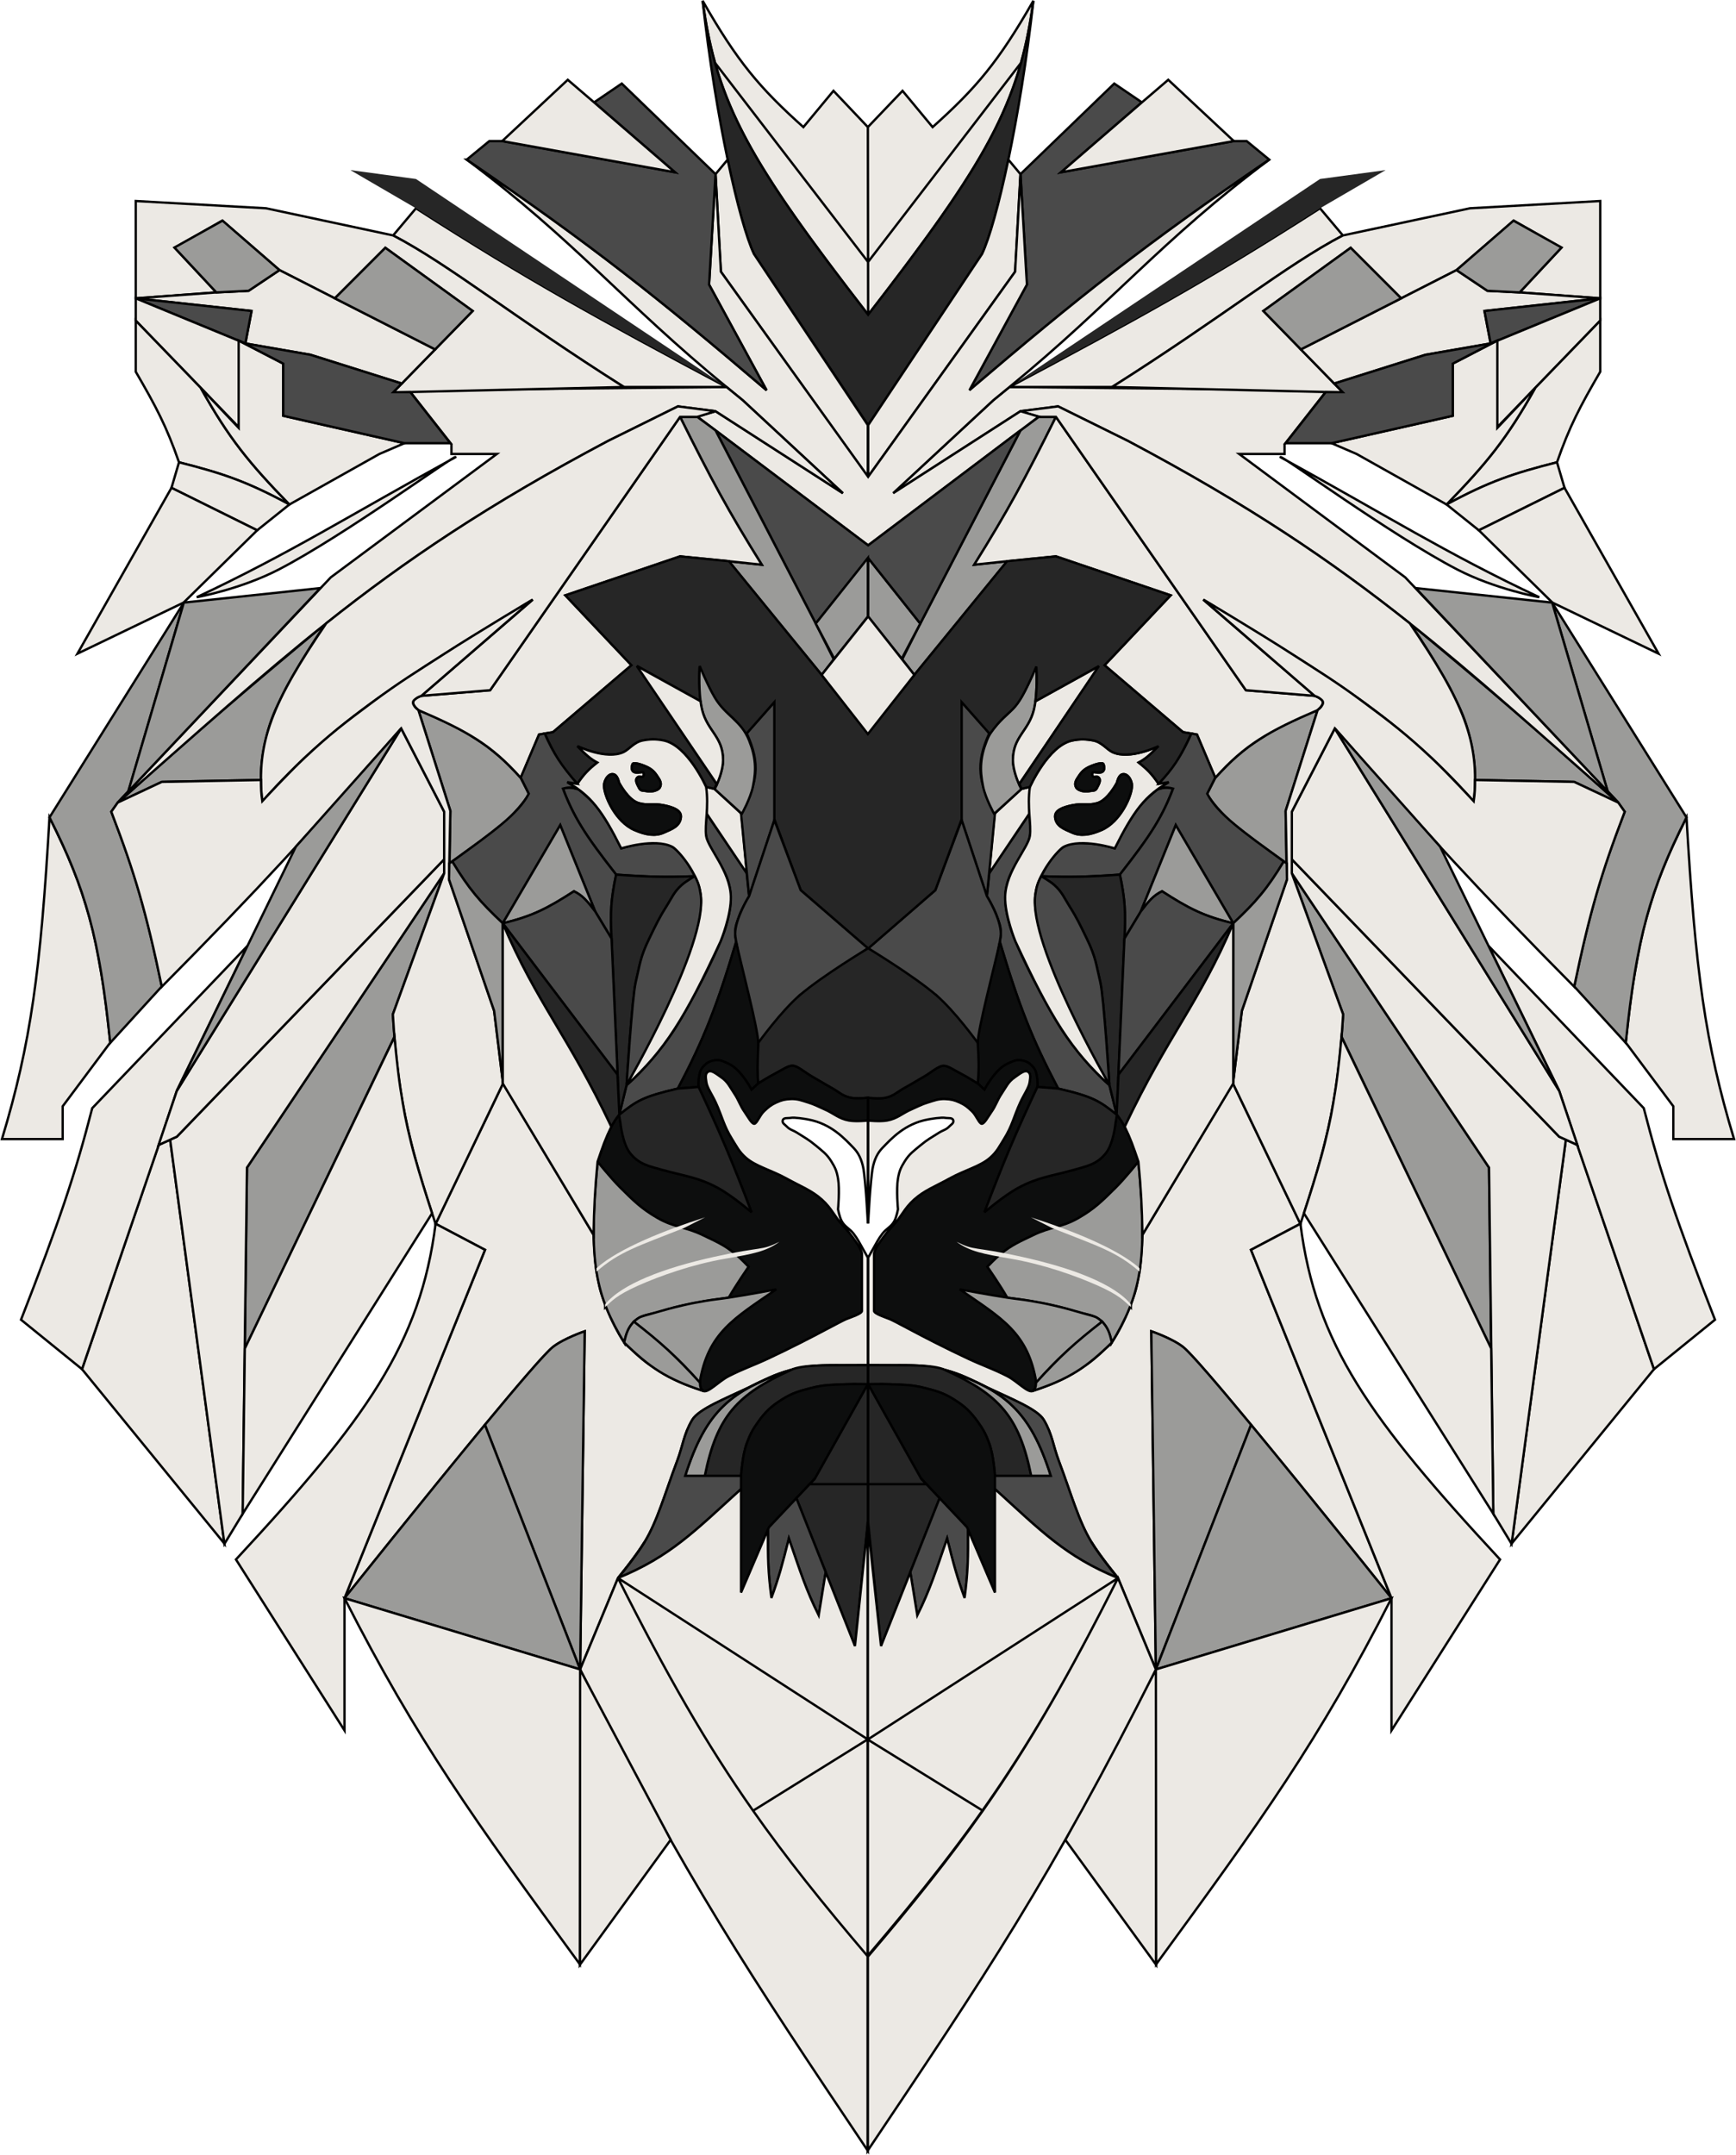 <svg width="4452" height="5524" viewBox="0 0 4452 5524" fill="none" xmlns="http://www.w3.org/2000/svg">
<path d="M3818.63 2992.96L3312.9 2238.5L3444.5 2600.23L3440.36 2657.41L3824.14 3457.35L3818.63 2992.96Z" fill="#9B9B99" stroke="black" stroke-width="6"/>
<path d="M4045.31 2935.08L4015.68 2921.3L3876.5 3956.87L4241.68 3509.71L4045.31 2935.08Z" fill="#ECE9E4" stroke="black" stroke-width="6"/>
<path d="M4215.49 2840.69L3817.25 2424.53L3998.46 2795.9L4044.62 2934.39L4241.68 3509.71L4398.08 3382.93C4299.95 3131.14 4259.49 3011.72 4215.49 2840.69Z" fill="#ECE9E4" stroke="black" stroke-width="6"/>
<path d="M3312.9 2238.5V2202.67L3998.46 2913.72L4015.68 2921.3L3876.5 3957.56L3829.65 3880.39L3818.63 2992.96L3312.9 2238.5Z" fill="#ECE9E4" stroke="black" stroke-width="6"/>
<path d="M4447 2919.92C4372.84 2674.33 4347.78 2489.01 4325.04 2095.19C4325.04 2095.19 4293.04 2159.08 4275.43 2201.29C4256.03 2247.8 4246 2274.35 4231.34 2322.56C4211.61 2387.42 4204.83 2425.26 4192.94 2491.69L4192.75 2492.74C4180.27 2562.46 4169.33 2672.57 4169.33 2672.57L4291.28 2835.87V2919.92H4447Z" fill="#ECE9E4" stroke="black" stroke-width="6"/>
<path d="M4325.04 2095.19L3980.54 1544.68L4122.48 2027.67L4150.04 2057.29L4166.57 2080.72C4166.57 2080.72 4134.6 2163.26 4116.97 2217.14C4097.63 2276.22 4088.36 2309.89 4072.87 2370.1C4057.06 2431.55 4037.04 2528.57 4037.04 2528.57L4169.33 2673.26C4196.89 2403.67 4232.36 2278.87 4325.04 2095.19Z" fill="#9B9B99" stroke="black" stroke-width="6"/>
<path d="M3726.99 1780.31C3690.47 1706.59 3616.75 1598.42 3616.75 1598.42C3828.8 1774.29 3945.53 1874.66 4149.35 2057.29L4037.04 2004.24L3782.8 1999.42C3782.8 1999.42 3785.44 1955.32 3769.02 1889.18C3758.04 1844.95 3747.22 1821.15 3726.99 1780.31Z" fill="#9B9B99" stroke="black" stroke-width="6"/>
<path d="M3998.46 2795.9L3423.14 1867.13L3312.9 2080.72V2202.67L3998.46 2913.72L4045.31 2935.08L3998.46 2795.9Z" fill="#ECE9E4" stroke="black" stroke-width="6"/>
<path d="M3248.13 1883.67C3296.34 1853.62 3379.04 1820.28 3379.04 1820.28L3297.05 2078.65L3299.12 2213.01C3299.12 2213.01 3273.45 2194.61 3257.09 2182.69C3232.21 2164.57 3217.75 2155.06 3193.7 2135.84C3169.26 2116.31 3154.31 2106.69 3133.07 2083.48C3099.03 2046.27 3095.86 2034.56 3095.86 2034.56L3116.53 1993.91C3116.53 1993.91 3147.88 1959.64 3170.28 1940.16C3198.62 1915.51 3216.25 1903.54 3248.13 1883.67Z" fill="#9B9B99" stroke="black" stroke-width="6"/>
<path d="M2641.81 2139.97C2644.84 2119.19 2639.75 2086.23 2639.75 2086.23L2537.08 2237.81L2530.88 2297.07C2530.88 2297.07 2549.04 2327.03 2556.38 2348.05C2562.03 2364.26 2566.6 2373.61 2566.71 2390.77C2566.77 2399.98 2563.95 2414.2 2563.95 2414.2C2614.49 2582.9 2647.82 2665.31 2713.47 2790.39C2803.47 2811.19 2819.47 2822.14 2864.36 2857.91L2845.07 2781.43C2815.44 2757.32 2760.26 2698.2 2719.67 2634.68C2687.98 2585.07 2608.05 2436.93 2590.14 2374.23C2576.54 2326.64 2574.29 2297.07 2583.25 2263.31C2594.48 2220.98 2636.99 2173.05 2641.81 2139.97Z" fill="#4A4A4A" stroke="black" stroke-width="6"/>
<path d="M2968.4 2023.53C2985.37 2018.18 2994.04 2017.86 3008.36 2021.47C2975.12 2109.04 2937.52 2156.75 2871.94 2241.95C2779.08 2248.23 2734.95 2249.08 2670.06 2246.08C2670.06 2246.08 2686.36 2213.16 2701.76 2195.78C2712.11 2184.09 2717.62 2176.31 2731.38 2168.91C2752.61 2157.51 2768.62 2161.29 2792.7 2162.02C2818.97 2162.82 2858.85 2174.42 2858.85 2174.42C2858.85 2174.42 2878.88 2133.05 2894.68 2108.28C2908.66 2086.37 2916.17 2073.5 2933.95 2054.54C2946.33 2041.33 2968.4 2023.53 2968.4 2023.53Z" fill="#4A4A4A" stroke="black" stroke-width="6"/>
<path d="M2619.76 2022.15L2550.86 2085.54L2536.39 2239.19L2639.74 2085.54L2641.81 2016.64L2619.76 2022.15Z" fill="#ECE9E4" stroke="black" stroke-width="6"/>
<path d="M2465.43 2100.01V1798.92L2537.08 1879.53C2500.44 1960.23 2509.75 2005.49 2551.55 2086.23L2530.88 2297.76L2465.43 2100.01Z" fill="#4A4A4A" stroke="black" stroke-width="6"/>
<path d="M2617.01 1103.23L2360.01 1598.42L2313.85 1690.06L2344.85 1730.02L2583.25 1438.57L2498.5 1447.53C2584.15 1310.49 2629.56 1226.25 2707.96 1068.58H2663.86L2617.01 1103.23Z" fill="#9B9B99" stroke="black" stroke-width="6"/>
<path d="M2498.5 1447.53C2584.15 1310.49 2629.56 1226.25 2707.96 1068.58L3195.08 1769.29L3372.15 1783.76C3397.67 1794.75 3398.22 1802.88 3379.04 1820.28C3254.38 1873.79 3192.37 1908.87 3116.53 1993.91L3069.68 1882.98L3033.85 1876.77L2832.67 1705.21L3002.16 1526.07L2707.96 1426.17L2583.25 1438.57L2498.5 1447.53Z" fill="#ECE9E4" stroke="black" stroke-width="6"/>
<path d="M2360.01 1598.42L2226.34 1430.3V1580.5L2312.47 1688.68L2360.01 1598.42Z" fill="#9B9B99" stroke="black" stroke-width="6"/>
<path d="M2749.98 1898.13C2688.24 1910.87 2641.12 2017.33 2641.12 2017.33C2633.59 2068.77 2645.26 2112.41 2641.12 2142.73C2636.99 2173.05 2579.69 2232.87 2577.73 2297.76C2576.3 2345.57 2603.92 2412.82 2603.92 2412.82C2694.36 2607.7 2747.12 2693.25 2846.44 2782.81C2846.44 2782.81 2640.43 2423.15 2654.9 2294.31C2661.29 2237.45 2714.85 2177.21 2727.94 2170.65C2773.65 2147.71 2858.85 2174.78 2858.85 2174.78C2907.33 2078 2937.27 2038.23 2998.03 2004.93L2971.15 2009.06C2954.23 1984.27 2942.84 1972.58 2920.17 1954.63C2937.12 1945.82 2948.77 1935.4 2971.15 1912.6C2971.15 1912.6 2897.01 1948.89 2852.65 1927.76C2838.18 1920.87 2825.67 1902.32 2803.73 1898.13C2785.66 1894.69 2770.01 1894 2749.98 1898.13Z" fill="#ECE9E4" stroke="black" stroke-width="6"/>
<path d="M2290.42 1264.25L2617.01 1054.11L2713.47 1041.7L2891.92 1129.9C3200.38 1293.31 3413.04 1436.96 3615.37 1597.72C3784.41 1732.03 3946.25 1878.28 4150.73 2057.98L3603.66 1479.91L3177.86 1163.66H3294.3V1138.85L3403.16 1000.36L2588.76 992.074C2575.26 1003.12 2561.49 1014.38 2547.42 1025.86L2290.42 1264.25Z" fill="#ECE9E4" stroke="black" stroke-width="6"/>
<path d="M2713.47 1041.7L2891.92 1129.9C3200.38 1293.31 3413.04 1436.96 3615.37 1597.72C3752.61 1799.49 3796.09 1901.91 3779.35 2054.54C3592.3 1843.33 3408.9 1733.46 3085.53 1537.1L3371.47 1783.76L3195.08 1769.29L2707.96 1068.58H2663.86L2617.01 1054.11L2713.47 1041.7Z" fill="#ECE9E4" stroke="black" stroke-width="6"/>
<path d="M2851.96 992.075H2588.76C2915.4 818.169 3095.5 719.685 3385.24 533.91L3443.81 603.499C3299.34 678.927 3134.86 813.249 2851.96 992.075Z" fill="#ECE9E4" stroke="black" stroke-width="6"/>
<path d="M2588.76 992.075C2915.4 818.169 3095.5 719.684 3385.24 533.91L3553.36 436.071L3385.24 458.808L2588.76 992.075Z" fill="#262626"/>
<path d="M3443.81 603.499C3299.35 678.926 3134.86 813.249 2851.96 992.075L3443.81 1005.88L3421.6 983.139L3336.12 895.636L3287.99 846.372L3239.87 797.109L3463.79 635.193L3593.32 764.725L3735.26 692.38L3882.02 565.604L4003.97 635.193L3897.17 749.567L4103.87 764.725V515.307L3769.71 533.91L3443.81 603.499Z" fill="#ECE9E4" stroke="black" stroke-width="6"/>
<path d="M3735.26 692.38L3593.33 764.725L3336.12 895.636L3421.6 983.139L3655.34 909.416L3822.77 880.477L3806.92 797.108L4103.88 764.725L3897.18 749.567L3814.5 745.433L3735.26 692.38Z" fill="#ECE9E4" stroke="black" stroke-width="6"/>
<path d="M3814.49 745.433L3897.17 749.567L4004.66 634.504L3881.33 565.604L3735.26 692.38L3814.49 745.433Z" fill="#9B9B99" stroke="black" stroke-width="6"/>
<path d="M3806.91 797.109L4103.87 764.726L3838.61 873.953L3822.76 880.478L3806.91 797.109Z" fill="#4A4A4A" stroke="black" stroke-width="6"/>
<path d="M4103.88 821.913V764.726L3838.61 873.953V1096.14L3937.14 994.281L4103.88 821.913Z" fill="#ECE9E4" stroke="black" stroke-width="6"/>
<path d="M4103.87 952.824V821.913L3937.14 994.282C3865.21 1123.28 3813.08 1187 3709.77 1293.19C3819.39 1233.87 3881.57 1213.3 3992.95 1185.02C4025.06 1092.62 4051.97 1042.18 4103.87 952.824Z" fill="#ECE9E4" stroke="black" stroke-width="6"/>
<path d="M3709.77 1293.19C3819.39 1233.87 3881.57 1213.3 3992.95 1185.02L4012.24 1250.47L3792.45 1359.33L3709.77 1293.19Z" fill="#ECE9E4" stroke="black" stroke-width="6"/>
<path d="M3792.45 1359.33L4012.24 1250.47L4253.39 1675.59L3981.23 1544.68L3792.45 1359.33Z" fill="#ECE9E4" stroke="black" stroke-width="6"/>
<path d="M3937.13 994.281C3865.21 1123.28 3813.07 1187 3709.76 1293.19L3478.95 1163.66L3414.87 1136.1L3725.61 1065.82V932.153L3839.99 872.898V1096.82L3937.13 994.281Z" fill="#ECE9E4" stroke="black" stroke-width="6"/>
<path d="M3725.61 932.153L3839.98 872.898L3822.07 880.477L3656.02 909.416L3421.76 983.139L3443.12 1005.19H3399.71L3297.05 1136.1H3414.87L3725.61 1065.82V932.153Z" fill="#4A4A4A" stroke="black" stroke-width="6"/>
<path d="M3463.79 635.193L3239.87 797.109L3336.12 895.636L3593.33 764.726L3463.79 635.193Z" fill="#9B9B99" stroke="black" stroke-width="6"/>
<path d="M2486.1 1000.36C2767.77 760.322 2932.71 629.205 3255.02 409.201L3197.15 361.659H3164.08L2721.05 441.584L2928.44 262.443L2857.47 214.213L2617.01 446.407L2633.54 729.587L2486.1 1000.36Z" fill="#4A4A4A" stroke="black" stroke-width="6"/>
<path d="M2721.05 441.583L3164.08 361.659L2995.96 204.566L2928.44 262.443L2721.05 441.583Z" fill="#ECE9E4" stroke="black" stroke-width="6"/>
<path d="M2619.08 2022.84L2549.49 2086.23C2549.49 2086.23 2527.67 2047.15 2521.24 2016.64C2511.83 1972.03 2514.15 1940.54 2530.89 1898.13C2551.14 1846.85 2590.98 1835.33 2619.08 1787.89C2636.87 1757.87 2657.67 1707.28 2657.67 1707.28C2657.67 1707.28 2660.79 1756.52 2655.48 1797.54C2654.47 1805.32 2653.16 1812.8 2651.47 1819.59C2637.76 1874.6 2597.72 1888.49 2597.72 1948.43C2597.72 1969.93 2607.08 1995.56 2613.4 2010.44C2616.64 2018.05 2619.08 2022.84 2619.08 2022.84Z" fill="#9B9B99" stroke="black" stroke-width="6"/>
<path d="M2651.46 1819.59C2637.76 1874.6 2597.72 1888.49 2597.72 1948.43C2597.72 1969.93 2607.07 1995.56 2613.4 2010.44L2818.89 1707.28L2655.47 1797.54C2654.46 1805.32 2653.15 1812.8 2651.46 1819.59Z" fill="#ECE9E4" stroke="black" stroke-width="6"/>
<path d="M2902.93 2013.89C2902.93 1998.66 2889.84 1979.17 2876.06 1985.64C2867.66 1989.58 2864.35 2006.31 2864.35 2006.31C2864.35 2006.31 2841.31 2050.88 2814.05 2058.67C2789.54 2065.67 2776.86 2058.67 2749.97 2064.18C2724.78 2069.35 2703.92 2077.27 2705.88 2095.19C2708.38 2118.11 2728.86 2125.18 2749.97 2134.46C2771.08 2143.74 2794.97 2140.74 2825.07 2127.57C2873.69 2106.3 2902.93 2040.07 2902.93 2013.89Z" fill="#07345E" stroke="black" stroke-width="6"/>
<path d="M2826.46 1978.75C2832.66 1975.3 2833.06 1967.03 2829.91 1958.77C2827.8 1953.25 2808.42 1958.63 2792.02 1966.34C2776.17 1973.8 2769.97 1984.26 2764.45 1992.53C2760.32 1998.72 2753.5 2008.75 2760.32 2019.4C2765.18 2026.98 2783.75 2030.51 2792.01 2028.35C2802.64 2025.59 2808.51 2029.24 2813.37 2019.4C2818.03 2009.99 2824.93 1999.18 2816.82 1992.53C2812.13 1988.68 2804.22 1994.59 2801.66 1989.08C2800.3 1986.15 2800.77 1983.92 2801.66 1980.81C2802.84 1976.68 2818.27 1983.3 2826.46 1978.75Z" fill="#07345E" stroke="black" stroke-width="6"/>
<path d="M2902.93 2013.89C2902.93 1998.66 2889.84 1979.17 2876.06 1985.64C2867.66 1989.58 2864.34 2006.31 2864.34 2006.31C2864.34 2006.31 2841.31 2050.88 2814.05 2058.67C2789.54 2065.67 2776.85 2058.67 2749.97 2064.18C2724.77 2069.35 2703.92 2077.27 2705.87 2095.19C2708.37 2118.11 2728.86 2125.18 2749.97 2134.46C2771.08 2143.74 2794.97 2140.74 2825.07 2127.57C2873.69 2106.3 2902.93 2040.07 2902.93 2013.89Z" fill="#0D0E0E" stroke="black" stroke-width="6"/>
<path d="M2826.46 1978.75C2832.66 1975.3 2833.06 1967.03 2829.91 1958.77C2827.8 1953.25 2808.42 1958.63 2792.02 1966.34C2776.17 1973.8 2769.97 1984.26 2764.45 1992.53C2760.32 1998.72 2753.5 2008.75 2760.32 2019.4C2765.18 2026.98 2783.75 2030.51 2792.01 2028.35C2802.64 2025.59 2808.51 2029.24 2813.37 2019.4C2818.03 2009.99 2824.93 1999.18 2816.82 1992.53C2812.13 1988.68 2804.22 1994.59 2801.66 1989.08C2800.3 1986.15 2800.77 1983.92 2801.66 1980.81C2802.84 1976.68 2818.27 1983.3 2826.46 1978.75Z" fill="#0D0E0E" stroke="black" stroke-width="6"/>
<path d="M3301.65 1181.65C3295.81 1178.44 3289.91 1175.19 3283.96 1171.93C3284.04 1170.77 3290.37 1174.38 3301.65 1181.65C3563.54 1325.99 3711.99 1420.06 3947.47 1530.9C3947.47 1530.9 3834.8 1510.4 3737.32 1459.93C3592.86 1385.12 3366.19 1223.31 3301.65 1181.65Z" fill="#ECE9E4"/>
<path d="M3283.96 1171.93C3556.97 1321.81 3706.74 1417.58 3947.47 1530.9C3947.47 1530.9 3834.8 1510.4 3737.32 1459.93C3567.63 1372.06 3284.52 1164.14 3283.96 1171.93Z" stroke="black" stroke-width="6"/>
<path d="M2530.88 2297.07L2466.12 2102.08L2398.59 2281.91L2226.34 2430.73L2401.35 2551.31L2507.46 2673.26C2507.46 2673.26 2567 2419.22 2566.71 2393.53C2566.26 2353.34 2530.88 2297.07 2530.88 2297.07Z" fill="#4A4A4A" stroke="black" stroke-width="6"/>
<path d="M2564.08 2414.2C2614.61 2582.9 2647.94 2665.31 2713.59 2790.39L2660.42 2786.26C2660.42 2786.26 2663.07 2751.24 2650.08 2735.96C2641.02 2725.31 2632.91 2720.08 2619.08 2718.05C2604.81 2715.95 2596.42 2721.14 2583.25 2727C2551.73 2741.04 2524.68 2793.15 2524.68 2793.15L2507.57 2777.3C2511.53 2736.67 2507.57 2707.71 2507.57 2673.26C2507.58 2637.55 2552.24 2470.7 2564.08 2414.2Z" fill="#0D0E0E" stroke="black" stroke-width="6"/>
<path d="M2271.13 2813.82C2254.04 2817.54 2226.34 2813.82 2226.34 2813.82V2872.38C2226.34 2872.38 2256.03 2875.65 2274.57 2872.38C2301.37 2867.66 2312.98 2854.24 2337.96 2843.44C2354.02 2836.51 2362.58 2831.34 2379.3 2826.22C2396.36 2821 2406.26 2816.57 2424.09 2817.26C2439.02 2817.84 2447.7 2820.02 2461.29 2826.22C2474.81 2832.38 2481.48 2838.08 2492.3 2848.27C2504.02 2859.3 2510.9 2880.65 2517.79 2880.65C2524.68 2880.65 2533.81 2862.86 2542.6 2850.33C2554.63 2833.17 2557.06 2820.86 2568.78 2803.48C2580.54 2786.02 2585.22 2773.42 2602.54 2761.45C2614.14 2753.44 2627.34 2742.16 2635.61 2746.98C2643.85 2751.79 2642.51 2760.7 2640.46 2774.39L2640.43 2774.54C2638.37 2788.32 2625.6 2805.98 2616.32 2826.22C2599.75 2862.35 2596.02 2885.51 2574.98 2919.23C2562.36 2939.46 2556.49 2952.56 2538.46 2968.15C2512.97 2990.2 2474.31 2999.1 2434.42 3021.21C2398.54 3041.09 2374.65 3047.5 2344.16 3074.95C2319.71 3096.96 2313.72 3116.5 2291.11 3140.4C2269.49 3163.27 2241.5 3201.73 2241.5 3214.13V3360.2C2241.5 3367.78 2270.44 3376.73 2282.15 3381.56C2293.87 3386.38 2353.21 3419.16 2399.28 3442.19L2400.98 3443.04C2432.33 3458.71 2450.42 3467.75 2482.65 3482.84C2521.6 3501.07 2544.94 3508.09 2583.25 3527.62C2609.86 3541.19 2637.68 3573.79 2650.08 3564.83C2662.28 3556.02 2655.57 3515.8 2650.35 3484.43L2650.08 3482.84C2644.25 3447.83 2633.28 3429.93 2619.08 3397.4C2606.65 3368.95 2598.55 3353.45 2583.25 3326.43C2565.12 3294.42 2532.26 3247.2 2532.26 3247.2C2532.26 3247.2 2552.27 3225.93 2566.71 3214.13C2595.83 3190.32 2616.25 3182.35 2650.08 3165.9C2693.27 3144.9 2723.5 3146.41 2765.14 3122.49C2806.94 3098.48 2826.67 3078.55 2860.91 3044.63C2885.57 3020.21 2919.48 2977.8 2919.48 2977.8C2901.52 2929.45 2891.1 2888.23 2863.67 2857.91C2863.67 2857.91 2855.95 2930.76 2836.11 2955.75C2813.14 2984.69 2787.61 2989.13 2752.05 2999.16C2698.31 3014.32 2662.28 3017.26 2611.5 3044.63C2574.68 3064.47 2524.68 3107.33 2524.68 3107.33C2574.93 2975.15 2604.87 2904.77 2660.42 2786.26C2660.42 2786.26 2663.07 2751.24 2650.08 2735.96C2641.02 2725.31 2632.91 2720.08 2619.08 2718.05C2604.81 2715.95 2596.42 2721.14 2583.25 2727C2551.73 2741.04 2524.68 2793.15 2524.68 2793.15L2507.46 2777.3C2507.46 2777.3 2480.67 2760.42 2462.67 2751.12C2446.63 2742.83 2431.67 2732.18 2420.64 2731.83C2406.86 2731.38 2388.15 2749.18 2367.59 2760.76C2348.89 2771.3 2338.85 2777.98 2320.05 2788.32C2301.17 2798.71 2292.18 2809.23 2271.13 2813.82Z" fill="#0D0E0E" stroke="black" stroke-width="6"/>
<path d="M2583.25 3527.63C2609.86 3541.19 2637.68 3573.79 2650.08 3564.83C2650.08 3564.83 2684.65 3553.6 2705.89 3544.16C2732.18 3532.47 2746.63 3524.86 2770.66 3509.02C2797.81 3491.12 2811.9 3479.12 2835.42 3456.66C2842.03 3450.35 2847.82 3446.32 2851.96 3440.12C2860.23 3427.72 2867.47 3414.95 2876.07 3398.09C2883.73 3383.08 2887.28 3374.28 2893.99 3358.82C2895.62 3355.06 2898.12 3349.17 2898.12 3349.17L2900.19 3351.24V3342.97C2900.19 3342.97 2906.07 3328 2909.14 3318.17C2913.95 3302.85 2915.6 3293.94 2918.79 3278.21C2920.59 3269.36 2921.59 3264.39 2922.93 3255.47C2924.85 3242.63 2925.25 3235.33 2926.37 3222.4C2927.35 3211.11 2927.76 3204.77 2928.44 3193.46C2929.1 3182.43 2929.82 3165.21 2929.82 3165.21L3162.01 2777.3L3334.95 3136.96L3208.17 3203.79L3568.52 4096.74C3568.52 4096.74 3092.42 3499.38 3034.54 3453.21C3006.6 3430.93 2952.55 3412.56 2952.55 3412.56L2964.27 4279.33L2867.12 4045.07C2867.12 4045.07 2822.35 3990.95 2798.9 3952.74C2765.93 3899 2746.4 3827 2715.54 3745.35C2700.04 3704.34 2699.1 3677.77 2676.95 3639.93C2660.42 3611.68 2589.81 3584.3 2530.19 3555.87C2489.69 3536.56 2467.42 3523.43 2424.09 3511.78C2362.59 3495.24 2325.16 3500.23 2261.48 3499.38C2247.76 3499.19 2226.34 3499.38 2226.34 3499.38V3223.78C2226.34 3223.78 2233.79 3210.27 2238.75 3201.73C2247.78 3186.16 2251.93 3176.75 2262.86 3162.45C2273.61 3148.39 2285.7 3145.09 2293.87 3129.38C2299.44 3118.66 2302.82 3099.75 2302.82 3099.75C2302.82 3099.75 2298.07 3049.12 2302.82 3021.21C2306.22 3001.27 2310.32 2992.84 2320.05 2977.11C2331.96 2957.86 2343.32 2950.28 2360.7 2935.77C2377.95 2921.38 2389.24 2915.38 2408.24 2903.39C2418.35 2897.01 2426.21 2896.22 2434.42 2887.54C2439.35 2882.34 2446.27 2879.39 2444.76 2872.38C2442.96 2864.07 2432.47 2866.96 2424.09 2865.49C2414.28 2863.77 2389.09 2867.81 2379.3 2869.63C2320.05 2880.65 2285.6 2919.24 2262.86 2942.66C2249.81 2956.11 2242.72 2972.58 2238.75 2990.89C2231.86 3022.59 2226.34 3136.27 2226.34 3136.27V2872.38C2226.34 2872.38 2256.03 2875.66 2274.57 2872.38C2301.37 2867.66 2312.98 2854.24 2337.96 2843.45C2354.02 2836.51 2362.58 2831.34 2379.3 2826.22C2396.36 2821 2406.26 2816.57 2424.09 2817.26C2439.02 2817.84 2447.7 2820.02 2461.29 2826.22C2474.81 2832.38 2481.48 2838.08 2492.3 2848.27C2504.02 2859.3 2510.9 2880.65 2517.79 2880.65C2524.68 2880.65 2533.81 2862.86 2542.6 2850.34C2554.63 2833.17 2557.06 2820.87 2568.78 2803.48C2580.54 2786.02 2585.22 2773.42 2602.54 2761.45C2614.14 2753.44 2627.34 2742.16 2635.61 2746.99C2643.85 2751.79 2642.51 2760.7 2640.46 2774.39L2640.43 2774.55C2638.37 2788.33 2625.6 2805.98 2616.32 2826.22C2599.75 2862.35 2596.02 2885.51 2574.98 2919.24C2562.36 2939.46 2556.49 2952.56 2538.46 2968.16C2512.97 2990.2 2474.31 2999.1 2434.42 3021.21C2398.54 3041.09 2370.34 3051.38 2344.16 3074.95C2317.98 3098.52 2312.73 3117.54 2291.11 3140.41C2269.49 3163.27 2241.5 3201.73 2241.5 3214.13V3360.2C2241.5 3367.78 2270.44 3376.73 2282.15 3381.56C2293.87 3386.38 2353.21 3419.16 2399.28 3442.19L2400.98 3443.04C2432.32 3458.71 2450.42 3467.75 2482.65 3482.84C2521.6 3501.07 2544.94 3508.09 2583.25 3527.63Z" fill="#ECE9E4" stroke="black" stroke-width="6"/>
<path d="M2261.48 3499.38C2325.16 3500.23 2391.71 3496.99 2424.09 3511.78C2561.24 3574.4 2613.9 3630.07 2644.57 3783.24H2551.56C2551.56 3783.24 2548.37 3731.34 2537.09 3700.56C2528.71 3677.74 2522.35 3665.18 2508.15 3645.44C2488.92 3618.72 2474.69 3605.11 2446.83 3587.57C2420.15 3570.77 2402.28 3565.7 2371.73 3557.94C2337.89 3549.34 2317.73 3549.76 2282.84 3548.29C2260.8 3547.37 2226.34 3548.29 2226.34 3548.29V3499.38C2226.34 3499.38 2247.76 3499.19 2261.48 3499.38Z" fill="#262626" stroke="black" stroke-width="6"/>
<path d="M2537.09 3700.56C2548.37 3731.34 2551.56 3783.24 2551.56 3783.24V4082.27L2479.9 3914.84L2362.08 3790.13L2226.34 3548.3C2226.34 3548.3 2260.8 3547.37 2282.84 3548.3C2317.73 3549.76 2337.89 3549.34 2371.73 3557.94C2402.28 3565.7 2420.15 3570.77 2446.83 3587.57C2474.69 3605.11 2488.92 3618.72 2508.15 3645.44C2522.35 3665.18 2528.71 3677.74 2537.09 3700.56Z" fill="#0D0E0E" stroke="black" stroke-width="6"/>
<path d="M2362.08 3790.13L2226.34 3548.29V3804.6H2375.75L2362.08 3790.13Z" fill="#262626" stroke="black" stroke-width="6"/>
<path d="M2375.75 3804.6H2226.34V3902.44L2259.42 4219.38L2409.62 3840.43L2375.75 3804.6Z" fill="#262626"/>
<path d="M2362.08 3790.13L2375.75 3804.6M2375.75 3804.6H2226.34V3902.44L2259.42 4219.38L2409.62 3840.43L2375.75 3804.6Z" stroke="black" stroke-width="6"/>
<path d="M2409.62 3840.43L2334.52 4029.91L2352.43 4140.84C2385.45 4074.61 2400.53 4025.81 2428.91 3943.78C2445.45 4010.14 2455.03 4045.19 2473.69 4096.05C2482.49 4030.02 2482.99 3991.06 2482.65 3921.04L2479.9 3914.84L2409.62 3840.43Z" fill="#4A4A4A" stroke="black" stroke-width="6"/>
<path d="M2644.57 3783.24C2613.9 3630.07 2561.24 3574.4 2424.09 3511.78C2576.94 3563.2 2641.76 3616.2 2694.87 3783.24H2644.57Z" fill="#9B9B99" stroke="black" stroke-width="6"/>
<path d="M2798.9 3952.74C2822.35 3990.95 2867.11 4045.07 2867.11 4045.07C2733.03 3990.28 2669.13 3923.94 2551.55 3817.01V3783.24H2694.87C2655.76 3660.23 2610.29 3599.06 2527.99 3554.82C2515.81 3548.99 2505.26 3543.72 2495.23 3538.89C2473.84 3529.43 2450.25 3520.58 2424.09 3511.78C2453.38 3519.66 2473.05 3528.21 2495.23 3538.89C2506.77 3543.99 2517.67 3549.27 2527.99 3554.82C2528.72 3555.17 2529.45 3555.52 2530.19 3555.87C2589.81 3584.3 2660.41 3611.68 2676.95 3639.93C2699.1 3677.77 2700.04 3704.34 2715.53 3745.35C2746.39 3827 2765.93 3899 2798.9 3952.74Z" fill="#4A4A4A"/>
<path d="M2867.11 4045.07C2867.11 4045.07 2822.35 3990.95 2798.9 3952.74C2765.93 3899 2746.39 3827 2715.53 3745.35C2700.04 3704.34 2699.1 3677.77 2676.95 3639.93C2660.41 3611.68 2589.81 3584.3 2530.19 3555.87C2489.69 3536.56 2467.42 3523.43 2424.09 3511.78C2576.94 3563.2 2641.76 3616.2 2694.87 3783.24H2551.55V3817.01C2669.13 3923.94 2733.03 3990.28 2867.11 4045.07Z" stroke="black" stroke-width="6"/>
<path d="M2952.55 3412.56C2952.55 3412.56 3006.6 3430.93 3034.54 3453.21C3054.62 3469.23 3125.04 3551.59 3208.45 3652.33L2964.26 4279.33L2952.55 3412.56Z" fill="#9B9B99" stroke="black" stroke-width="6"/>
<path d="M2964.27 4279.33L3568.52 4096.74C3568.52 4096.74 3365.47 3841.97 3208.46 3652.33L2964.27 4279.33Z" fill="#9B9B99" stroke="black" stroke-width="6"/>
<path d="M2860.92 3044.63C2885.57 3020.21 2919.48 2977.8 2919.48 2977.8C2944.36 3237.79 2924.14 3320.56 2850.58 3442.88C2850.58 3442.88 2848.43 3413.72 2830.6 3392.58C2809.21 3367.22 2783.47 3370.86 2752.05 3360.2C2688.39 3338.59 2583.25 3326.44 2583.25 3326.44C2565.12 3294.42 2532.26 3247.2 2532.26 3247.2C2532.26 3247.2 2552.27 3225.93 2566.71 3214.13C2595.83 3190.32 2616.26 3182.35 2650.08 3165.9C2693.27 3144.9 2723.5 3146.41 2765.14 3122.49C2806.94 3098.48 2826.67 3078.56 2860.92 3044.63Z" fill="#9B9B99" stroke="black" stroke-width="6"/>
<path d="M2713.47 2790.39C2803.47 2811.19 2819.47 2822.14 2864.36 2857.91L2860.91 2877.9C2860.91 2877.9 2855.95 2930.76 2836.11 2955.75C2813.14 2984.69 2787.61 2989.13 2752.05 2999.16C2698.31 3014.32 2662.28 3017.26 2611.49 3044.63C2574.68 3064.47 2524.68 3107.33 2524.68 3107.33C2574.93 2975.15 2604.87 2904.77 2660.41 2786.26L2713.47 2790.39Z" fill="#262626" stroke="black" stroke-width="6"/>
<path d="M2997.34 2004.93L2971.84 2009.06C3012.09 1962.2 3031.32 1934.4 3055.21 1880.22L3069.68 1882.98L3116.53 1993.22L3095.86 2034.56C3124.02 2087.59 3187.36 2131.8 3292.23 2208.18C3250.01 2278.34 3220.86 2312.27 3162.7 2366.66L3015.25 2115.17L2970.46 2225.75L2925.68 2336.34L2883.65 2405.93C2886.43 2341.67 2885.83 2305.7 2871.94 2241.95C2952.85 2139.16 2982.01 2091.36 3008.36 2021.47C3008.36 2021.47 2996.9 2018.36 2989.07 2018.71C2981.69 2019.04 2969.78 2022.84 2969.78 2022.84L2997.34 2004.93Z" fill="#4A4A4A" stroke="black" stroke-width="6"/>
<path d="M3015.25 2115.17L2925.68 2336.34C2946.1 2310.01 2957.6 2295.52 2980.11 2284.66C3048.54 2328.94 3088.02 2349.02 3162.7 2366.66L3015.25 2115.17Z" fill="#9B9B99" stroke="black" stroke-width="6"/>
<path d="M3312.9 1676.28C3225.61 1619.96 3086.22 1537.1 3086.22 1537.1L3371.47 1783.76C3371.47 1783.76 3380.68 1786.73 3385.25 1790.65C3388.88 1793.77 3392.29 1795.53 3392.82 1800.3C3393.27 1804.27 3391.38 1806.48 3389.38 1809.94C3386.52 1814.88 3379.04 1820.28 3379.04 1820.28L3297.05 2078.65L3300.5 2254.35L3184.75 2591.27L3162.01 2777.3L3334.95 3137.65C3394.06 2957.72 3430.66 2836.72 3444.5 2600.23L3312.9 2238.5V2080.72L3423.14 1867.13C3656.44 2134.52 3790.31 2280.26 4037.04 2529.26C4077.16 2337.06 4105.89 2239.32 4166.57 2080.72L4150.04 2057.29L4037.04 2004.24L3782.8 1999.42C3782.75 2020.7 3782.34 2032.61 3779.35 2053.85C3779.35 2053.85 3714.95 1983.84 3670.49 1942.23C3606 1881.87 3566.44 1851.54 3495.49 1798.92C3426.49 1747.75 3385.08 1722.84 3312.9 1676.28Z" fill="#ECE9E4" stroke="black" stroke-width="6"/>
<path d="M3292.23 2208.19C3250.01 2278.34 3220.86 2312.27 3162.7 2366.66L3162.01 2777.3L3184.74 2591.27L3300.5 2254.35L3299.81 2213.01L3292.23 2208.19Z" fill="#9B9B99" stroke="black" stroke-width="6"/>
<path d="M3980.54 1544.68L3630.53 1507.47L4123.17 2029.04L3980.54 1544.68Z" fill="#9B9B99" stroke="black" stroke-width="6"/>
<path d="M3998.46 2795.9L3423.14 1867.13L3693.23 2170.29L3998.46 2795.9Z" fill="#9B9B99" stroke="black" stroke-width="6"/>
<path d="M3824.14 3456.66L3440.37 2658.1C3440.37 2658.1 3433.1 2738.58 3425.21 2789.7C3416.72 2844.72 3411.05 2875.54 3397.65 2929.57C3390.8 2957.19 3386.26 2972.51 3378.36 2999.85C3365.83 3043.18 3343.91 3110.09 3343.91 3110.09L3829.65 3880.39L3824.14 3456.66Z" fill="#ECE9E4" stroke="black" stroke-width="6"/>
<path d="M2871.94 2241.95C2794.14 2247.62 2750.02 2248.88 2670.06 2246.08C2670.06 2246.08 2691.95 2258.25 2703.82 2268.82C2723.57 2286.39 2728.95 2301.61 2743.1 2323.94C2762.69 2354.85 2771.2 2373.7 2787.19 2406.62C2810.62 2454.85 2811.02 2473.45 2821.64 2517.55C2830.77 2555.44 2845.07 2780.75 2845.07 2780.75L2863.67 2857.23L2883.65 2403.86C2887.29 2339.62 2885.09 2304.12 2871.94 2241.95Z" fill="#262626" stroke="black" stroke-width="6"/>
<path d="M2925.69 2336.34L2883.66 2405.93L2868.17 2755.25L3162.7 2366.66C3088.02 2349.02 3048.55 2328.94 2980.12 2284.66C2957.6 2295.52 2946.11 2310.01 2925.69 2336.34Z" fill="#4A4A4A" stroke="black" stroke-width="6"/>
<path d="M2845.07 2780.75C2845.07 2780.75 2636.9 2422.71 2654.91 2294.31C2657.83 2273.49 2661 2262.91 2670.06 2246.08C2670.06 2246.08 2691.95 2258.25 2703.83 2268.82C2723.57 2286.39 2728.95 2301.61 2743.1 2323.94C2762.69 2354.85 2771.21 2373.7 2787.2 2406.62C2810.62 2454.85 2811.02 2473.45 2821.65 2517.55C2830.78 2555.44 2845.07 2780.75 2845.07 2780.75Z" fill="#4A4A4A" stroke="black" stroke-width="6"/>
<path d="M2868.49 2754.56L3162.7 2366.66C3075.88 2571.29 2995.27 2653.97 2884.34 2888.23C2877.5 2875.34 2872.92 2868.44 2863.67 2856.54L2868.49 2754.56Z" fill="#262626" stroke="black" stroke-width="6"/>
<path d="M3162.7 2366.66V2777.3L2929.81 3165.21C2928.44 3093.97 2926.53 3053.19 2919.48 2977.8C2906.49 2939.35 2899.1 2918.31 2884.34 2888.23C2995.27 2653.97 3075.88 2571.29 3162.7 2366.66Z" fill="#ECE9E4" stroke="black" stroke-width="6"/>
<path d="M2643.88 3120.42C2744.62 3152.76 2865.19 3199.71 2922.24 3250.65V3259.6C2863.66 3208.53 2816.82 3194.84 2698.31 3147.98L2643.88 3120.42Z" fill="#ECE9E4"/>
<path d="M2620.45 3221.71C2492.3 3193.46 2502.63 3207.51 2453.02 3183.12C2486.78 3207.93 2521.39 3214.34 2592.2 3226.53C2676.26 3241 2759.4 3270.41 2816.82 3296.12C2871.53 3320.62 2883.04 3335.24 2900.19 3350.55V3343.66C2858.16 3291.3 2748.61 3249.96 2620.45 3221.71Z" fill="#ECE9E4"/>
<path d="M2461.29 3305.08C2461.29 3305.08 2535.86 3319.19 2583.94 3326.44C2607.04 3329.92 2620.15 3330.82 2643.19 3334.7C2666.45 3338.62 2679.46 3341.1 2702.44 3346.42C2731.53 3353.14 2747.71 3357.8 2775.93 3365.93L2777.54 3366.4C2791.29 3370.36 2806.88 3374.02 2812.68 3377.42C2818.49 3380.82 2826.46 3387.76 2826.46 3387.76C2749.84 3449.24 2710.42 3483.58 2657.66 3544.16C2636.75 3416.16 2568.86 3379.27 2461.29 3305.08Z" fill="#9B9B99" stroke="black" stroke-width="6"/>
<path d="M2648.7 3565.52C2742.92 3534.34 2785.73 3505.42 2851.27 3441.5C2845.45 3413.77 2839.74 3402.47 2826.47 3387.76C2758.19 3440.78 2720.88 3474.13 2656.97 3544.16C2656.49 3555.42 2654.94 3560.39 2648.7 3565.52Z" fill="#9B9B99" stroke="black" stroke-width="6"/>
<path d="M3208.17 3203.79L3334.95 3136.96C3373.82 3444.19 3512.53 3637.38 3846.88 3997.52L3568.52 4435.73V4096.74L3208.17 3203.79Z" fill="#ECE9E4" stroke="black" stroke-width="6"/>
<path d="M2964.95 5036.54V4278.64L2732.07 4716.15L2964.95 5036.54Z" fill="#ECE9E4" stroke="black" stroke-width="6"/>
<path d="M2964.95 5035.16C3234.17 4667.11 3383.21 4460.85 3568.52 4096.74L2964.27 4279.33L2964.95 5035.16Z" fill="#ECE9E4" stroke="black" stroke-width="6"/>
<path d="M633.37 2992.96L1139.1 2238.5L1007.5 2600.23L1011.63 2657.41L627.858 3457.35L633.37 2992.96Z" fill="#9B9B99" stroke="black" stroke-width="6"/>
<path d="M406.687 2935.08L436.314 2921.3L575.492 3956.87L210.321 3509.71L406.687 2935.08Z" fill="#ECE9E4" stroke="black" stroke-width="6"/>
<path d="M236.507 2840.69L634.75 2424.53L453.542 2795.9L407.379 2934.39L210.325 3509.71L53.921 3382.93C152.052 3131.14 192.506 3011.72 236.507 2840.69Z" fill="#ECE9E4" stroke="black" stroke-width="6"/>
<path d="M1139.1 2238.5V2202.67L453.54 2913.72L436.315 2921.3L575.494 3957.56L622.346 3880.39L633.37 2992.96L1139.1 2238.5Z" fill="#ECE9E4" stroke="black" stroke-width="6"/>
<path d="M5 2919.92C79.159 2674.33 104.216 2489.01 126.953 2095.19C126.953 2095.19 158.951 2159.08 176.562 2201.29C195.961 2247.8 205.993 2274.35 220.658 2322.56C240.386 2387.42 247.162 2425.26 259.054 2491.69L259.242 2492.74C271.722 2562.46 282.668 2672.57 282.668 2672.57L160.715 2835.87V2919.92H5Z" fill="#ECE9E4" stroke="black" stroke-width="6"/>
<path d="M126.952 2095.19L471.453 1544.68L329.519 2027.67L301.959 2057.29L285.423 2080.72C285.423 2080.72 317.398 2163.26 335.031 2217.14C354.367 2276.22 363.637 2309.89 379.127 2370.1C394.936 2431.55 414.955 2528.57 414.955 2528.57L282.667 2673.26C255.107 2403.67 219.639 2278.87 126.952 2095.19Z" fill="#9B9B99" stroke="black" stroke-width="6"/>
<path d="M725.006 1780.31C761.523 1706.59 835.246 1598.42 835.246 1598.42C623.196 1774.29 506.463 1874.66 302.647 2057.29L414.955 2004.24L669.197 1999.42C669.197 1999.42 666.552 1955.32 682.977 1889.18C693.959 1844.95 704.778 1821.15 725.006 1780.31Z" fill="#9B9B99" stroke="black" stroke-width="6"/>
<path d="M453.54 2795.9L1028.86 1867.13L1139.1 2080.72V2202.67L453.54 2913.72L406.688 2935.08L453.54 2795.9Z" fill="#ECE9E4" stroke="black" stroke-width="6"/>
<path d="M1203.86 1883.67C1155.66 1853.62 1072.95 1820.28 1072.95 1820.28L1154.94 2078.65L1152.88 2213.01C1152.88 2213.01 1178.55 2194.61 1194.91 2182.69C1219.79 2164.57 1234.25 2155.06 1258.29 2135.84C1282.74 2116.31 1297.69 2106.69 1318.93 2083.48C1352.96 2046.27 1356.13 2034.56 1356.13 2034.56L1335.46 1993.91C1335.46 1993.91 1304.12 1959.64 1281.72 1940.16C1253.37 1915.51 1235.74 1903.54 1203.86 1883.67Z" fill="#9B9B99" stroke="black" stroke-width="6"/>
<path d="M1810.18 2139.97C1807.15 2119.19 1812.25 2086.23 1812.25 2086.23L1914.91 2237.81L1921.11 2297.07C1921.11 2297.07 1902.96 2327.03 1895.62 2348.05C1889.96 2364.26 1885.39 2373.61 1885.29 2390.77C1885.23 2399.98 1888.04 2414.2 1888.04 2414.2C1837.51 2582.9 1804.18 2665.31 1738.53 2790.39C1648.53 2811.19 1632.52 2822.14 1587.64 2857.91L1606.93 2781.43C1636.56 2757.32 1691.74 2698.2 1732.33 2634.68C1764.02 2585.07 1843.95 2436.93 1861.86 2374.23C1875.46 2326.64 1877.71 2297.07 1868.75 2263.31C1857.52 2220.98 1815.01 2173.05 1810.18 2139.97Z" fill="#4A4A4A" stroke="black" stroke-width="6"/>
<path d="M1483.6 2023.53C1466.63 2018.18 1457.96 2017.86 1443.64 2021.47C1476.88 2109.04 1514.48 2156.75 1580.06 2241.95C1672.92 2248.23 1717.05 2249.08 1781.94 2246.08C1781.94 2246.08 1765.64 2213.16 1750.24 2195.78C1739.89 2184.09 1734.38 2176.31 1720.62 2168.91C1699.39 2157.51 1683.38 2161.29 1659.3 2162.02C1633.03 2162.82 1593.15 2174.42 1593.15 2174.42C1593.15 2174.42 1573.12 2133.05 1557.32 2108.28C1543.34 2086.37 1535.83 2073.5 1518.05 2054.54C1505.67 2041.33 1483.6 2023.53 1483.6 2023.53Z" fill="#4A4A4A" stroke="black" stroke-width="6"/>
<path d="M1832.23 2022.15L1901.13 2085.54L1915.6 2239.19L1812.25 2085.54L1810.18 2016.64L1832.23 2022.15Z" fill="#ECE9E4" stroke="black" stroke-width="6"/>
<path d="M1986.57 2100.01V1798.92L1914.91 1879.53C1951.56 1960.23 1942.25 2005.49 1900.45 2086.23L1921.12 2297.76L1986.57 2100.01Z" fill="#4A4A4A" stroke="black" stroke-width="6"/>
<path d="M2225.65 325.831L2314.54 232.816L2391.71 325.831C2503.53 225.856 2561.2 157.618 2650.08 2C2642.44 59.187 2632.43 111.004 2618.42 161C2567.37 343.184 2463.14 501.194 2226.35 806.755C1989.55 501.194 1884.9 343.184 1833.66 161C1819.6 111.004 1809.56 59.187 1801.92 2C1890.8 157.618 1948.48 225.856 2060.29 325.831L2137.46 232.816L2225.65 325.831Z" fill="#ECE9E4"/>
<path d="M2225.65 325.831L2314.54 232.816L2391.71 325.831C2503.53 225.856 2561.2 157.618 2650.08 2C2642.44 59.187 2632.43 111.004 2618.42 161M2225.65 325.831L2137.46 232.816L2060.29 325.831C1948.48 225.856 1890.8 157.618 1801.92 2C1809.56 59.187 1819.6 111.004 1833.66 161M2225.65 325.831L2226.15 671.5M2226.35 806.755L2226.15 671.5M2226.35 806.755C2463.14 501.194 2567.37 343.184 2618.42 161M2226.35 806.755C1989.55 501.194 1884.9 343.184 1833.66 161M2226.15 671.5L2618.42 161M2226.15 671.5L1833.66 161" stroke="black" stroke-width="6"/>
<path d="M2226.35 806.755C2528.13 417.34 2614.59 267.571 2650.08 2C2633.35 153.24 2609.86 295.176 2585.97 409.2C2561.64 525.296 2536.91 612.456 2518.48 651.04L2226.35 1089.93L1933.52 651.04C1915.09 612.456 1890.36 525.296 1866.03 409.2C1842.14 295.176 1818.65 153.24 1801.92 2C1837.42 267.571 1924.57 417.34 2226.35 806.755Z" fill="#262626" stroke="black" stroke-width="6"/>
<path d="M2518.48 651.04L2226.34 1089.93V1222.22L2603.23 696.514L2617.01 446.406L2585.97 409.2C2561.64 525.296 2536.9 612.456 2518.48 651.04Z" fill="#ECE9E4"/>
<path d="M1933.52 651.04L2225.65 1089.93V1222.22L1848.77 696.514L1834.99 446.406L1866.03 409.2C1890.36 525.296 1915.09 612.456 1933.52 651.04Z" fill="#ECE9E4"/>
<path d="M2518.48 651.04L2226.34 1089.93V1222.22L2603.23 696.514L2617.01 446.406L2585.97 409.2C2561.64 525.296 2536.9 612.456 2518.48 651.04Z" stroke="black" stroke-width="6"/>
<path d="M1933.52 651.04L2225.65 1089.93V1222.22L1848.77 696.514L1834.99 446.406L1866.03 409.2C1890.36 525.296 1915.09 612.456 1933.52 651.04Z" stroke="black" stroke-width="6"/>
<path d="M2603.23 696.514L2226.35 1222.22L1848.77 696.514L1834.99 446.406L1818.46 729.586L1965.9 1000.36C1684.23 760.322 1519.29 629.205 1196.98 409.2H1196.97C1472.56 614.606 1601.53 777.874 1863.24 992.075C1876.74 1003.12 1890.51 1014.38 1904.58 1025.86L2161.58 1264.25L1834.99 1054.11L1788.14 1067.89L2226.35 1397.92L2663.86 1067.89L2617.01 1054.11L2290.42 1264.25L2547.42 1025.86C2561.49 1014.38 2575.26 1003.12 2588.76 992.075C2850.47 777.874 2979.43 614.606 3255.02 409.2C2932.71 629.205 2767.77 760.322 2486.1 1000.36L2633.55 729.586L2617.01 446.406L2603.23 696.514Z" fill="#ECE9E4" stroke="black" stroke-width="6"/>
<path d="M2360.01 1598.42L2226.34 1430.3L2091.99 1598.42L1834.99 1103.23L2226.34 1397.92L2617.01 1103.23L2360.01 1598.42Z" fill="#4A4A4A" stroke="black" stroke-width="6"/>
<path d="M1834.99 1103.23L2091.99 1598.42L2138.15 1690.06L2107.15 1730.02L1868.75 1438.57L1953.5 1447.53C1867.85 1310.49 1822.44 1226.25 1744.04 1068.58H1788.14L1834.99 1103.23Z" fill="#9B9B99" stroke="black" stroke-width="6"/>
<path d="M1953.5 1447.53C1867.85 1310.49 1822.44 1226.25 1744.04 1068.58L1256.92 1769.29L1079.85 1783.76C1054.33 1794.75 1053.78 1802.88 1072.96 1820.28C1197.62 1873.79 1259.63 1908.87 1335.47 1993.91L1382.32 1882.98L1418.15 1876.77L1619.33 1705.21L1449.84 1526.07L1744.04 1426.17L1868.75 1438.57L1953.5 1447.53Z" fill="#ECE9E4" stroke="black" stroke-width="6"/>
<path d="M2091.99 1598.42L2225.65 1430.3V1580.5L2139.53 1688.68L2091.99 1598.42Z" fill="#9B9B99" stroke="black" stroke-width="6"/>
<path d="M2225.65 1880.22L2344.85 1730.02L2582.56 1438.57L2707.96 1426.17L3002.16 1526.07L2832.67 1705.21L3033.86 1876.78L3055.22 1880.22C3026.22 1943.22 3007.64 1970.97 2971.16 2009.06C2954.24 1984.27 2942.84 1972.58 2920.17 1954.63C2937.12 1945.82 2948.77 1935.4 2971.16 1912.6C2971.16 1912.6 2897.01 1948.89 2852.65 1927.76C2838.18 1920.87 2825.67 1902.32 2803.73 1898.13C2785.66 1894.69 2770.02 1894 2749.99 1898.13C2688.24 1910.87 2641.13 2017.33 2641.13 2017.33L2619.77 2022.15L2614.25 2009.75L2818.2 1707.28L2655.59 1797.54C2658.85 1761.75 2659.82 1742.06 2657.66 1708.66C2597.03 1850.59 2598.41 1798.92 2538.46 1881.6L2466.12 1799.61V2100.01L2398.6 2281.91L2226.35 2431.42L2053.4 2281.91L1985.88 2100.01V1799.61L1913.54 1881.6C1853.59 1798.92 1854.97 1850.59 1794.34 1708.66C1792.18 1742.06 1793.15 1761.75 1796.41 1797.54L1633.8 1707.28L1837.75 2009.75L1832.23 2022.15L1810.88 2017.33C1810.88 2017.33 1763.76 1910.87 1702.01 1898.13C1681.99 1894 1666.34 1894.69 1648.27 1898.13C1626.33 1902.32 1613.82 1920.87 1599.35 1927.76C1554.99 1948.89 1480.84 1912.6 1480.84 1912.6C1503.23 1935.4 1514.88 1945.82 1531.83 1954.63C1509.16 1972.58 1497.77 1984.27 1480.84 2009.06C1444.36 1970.97 1425.78 1943.22 1396.79 1880.22L1418.14 1876.78L1619.33 1705.21L1449.84 1526.07L1744.04 1426.17L1869.44 1438.57L2107.15 1730.02L2225.65 1880.22Z" fill="#262626" stroke="black" stroke-width="6"/>
<path d="M1702.01 1898.13C1763.76 1910.87 1810.87 2017.33 1810.87 2017.33C1818.41 2068.77 1806.74 2112.41 1810.87 2142.73C1815.01 2173.05 1872.31 2232.87 1874.26 2297.76C1875.7 2345.57 1848.08 2412.82 1848.08 2412.82C1757.64 2607.7 1704.87 2693.25 1605.55 2782.81C1605.55 2782.81 1811.56 2423.15 1797.09 2294.31C1790.71 2237.45 1737.15 2177.21 1724.06 2170.65C1678.34 2147.71 1593.15 2174.78 1593.15 2174.78C1544.67 2078 1514.73 2038.23 1453.97 2004.93L1480.84 2009.06C1497.76 1984.27 1509.16 1972.58 1531.83 1954.63C1514.88 1945.82 1503.23 1935.4 1480.84 1912.6C1480.84 1912.6 1554.99 1948.89 1599.35 1927.76C1613.82 1920.87 1626.33 1902.32 1648.27 1898.13C1666.34 1894.69 1681.98 1894 1702.01 1898.13Z" fill="#ECE9E4" stroke="black" stroke-width="6"/>
<path d="M2225.65 1881.6L2344.85 1730.02L2226.34 1580.14L2107.14 1730.02L2225.65 1881.6Z" fill="#ECE9E4" stroke="black" stroke-width="6"/>
<path d="M2161.58 1264.25L1834.99 1054.11L1738.53 1041.7L1560.08 1129.9C1251.62 1293.31 1038.96 1436.96 836.627 1597.72C667.586 1732.03 505.751 1878.28 301.272 2057.98L848.34 1479.91L1274.14 1163.66H1157.7V1138.85L1048.84 1000.36L1863.24 992.074C1876.74 1003.12 1890.51 1014.38 1904.58 1025.86L2161.58 1264.25Z" fill="#ECE9E4" stroke="black" stroke-width="6"/>
<path d="M1738.53 1041.7L1560.08 1129.9C1251.61 1293.31 1038.96 1436.96 836.624 1597.72C699.384 1799.49 655.907 1901.91 672.641 2054.54C859.699 1843.33 1043.1 1733.46 1366.47 1537.1L1080.53 1783.76L1256.92 1769.29L1744.04 1068.58H1788.14L1834.99 1054.11L1738.53 1041.7Z" fill="#ECE9E4" stroke="black" stroke-width="6"/>
<path d="M1600.04 992.075H1863.24C1536.59 818.169 1356.49 719.685 1066.75 533.91L1008.19 603.499C1152.65 678.927 1317.14 813.249 1600.04 992.075Z" fill="#ECE9E4" stroke="black" stroke-width="6"/>
<path d="M1863.24 992.075C1536.59 818.169 1356.49 719.684 1066.75 533.91L898.635 436.071L1066.75 458.808L1863.24 992.075Z" fill="#262626"/>
<path d="M1008.19 603.499C1152.65 678.926 1317.14 813.249 1600.04 992.075L1008.19 1005.88L1030.4 983.139L1115.88 895.636L1164.01 846.372L1212.13 797.109L988.205 635.193L858.673 764.725L716.738 692.38L569.981 565.604L448.027 635.193L554.823 749.567L348.122 764.725V515.307L682.288 533.91L1008.19 603.499Z" fill="#ECE9E4" stroke="black" stroke-width="6"/>
<path d="M716.741 692.38L858.676 764.725L1115.88 895.636L1030.4 983.139L796.666 909.416L629.238 880.477L645.085 797.108L348.125 764.725L554.826 749.567L637.506 745.433L716.741 692.38Z" fill="#ECE9E4" stroke="black" stroke-width="6"/>
<path d="M637.503 745.433L554.823 749.567L447.338 634.504L570.669 565.604L716.738 692.38L637.503 745.433Z" fill="#9B9B99" stroke="black" stroke-width="6"/>
<path d="M645.082 797.109L348.122 764.726L613.388 873.953L629.235 880.478L645.082 797.109Z" fill="#4A4A4A" stroke="black" stroke-width="6"/>
<path d="M348.125 821.913V764.726L613.391 873.953V1096.14L514.863 994.281L348.125 821.913Z" fill="#ECE9E4" stroke="black" stroke-width="6"/>
<path d="M348.121 952.824V821.913L514.86 994.282C586.789 1123.28 638.92 1187 742.23 1293.19C632.603 1233.87 570.425 1213.3 459.051 1185.02C426.938 1092.62 400.023 1042.18 348.121 952.824Z" fill="#ECE9E4" stroke="black" stroke-width="6"/>
<path d="M742.23 1293.19C632.603 1233.87 570.425 1213.3 459.051 1185.02L439.758 1250.47L659.55 1359.33L742.23 1293.19Z" fill="#ECE9E4" stroke="black" stroke-width="6"/>
<path d="M659.551 1359.33L439.759 1250.47L198.608 1675.59L470.764 1544.68L659.551 1359.33Z" fill="#ECE9E4" stroke="black" stroke-width="6"/>
<path d="M514.861 994.281C586.791 1123.28 638.922 1187 742.232 1293.19L973.048 1163.66L1037.12 1136.1L726.385 1065.82V932.153L612.011 872.898V1096.82L514.861 994.281Z" fill="#ECE9E4" stroke="black" stroke-width="6"/>
<path d="M726.386 932.153L612.012 872.898L629.926 880.477L795.975 909.416L1030.24 983.139L1008.88 1005.19H1052.28L1154.95 1136.1H1037.13L726.386 1065.82V932.153Z" fill="#4A4A4A" stroke="black" stroke-width="6"/>
<path d="M988.207 635.193L1212.13 797.109L1115.88 895.636L858.675 764.726L988.207 635.193Z" fill="#9B9B99" stroke="black" stroke-width="6"/>
<path d="M1965.9 1000.36C1684.22 760.322 1519.29 629.205 1196.97 409.201L1254.85 361.659H1287.92L1730.95 441.584L1523.56 262.443L1594.53 214.213L1834.99 446.407L1818.45 729.587L1965.9 1000.36Z" fill="#4A4A4A" stroke="black" stroke-width="6"/>
<path d="M1730.95 441.583L1287.92 361.659L1456.04 204.566L1523.56 262.443L1730.95 441.583Z" fill="#ECE9E4" stroke="black" stroke-width="6"/>
<path d="M1832.92 2022.84L1902.51 2086.23C1902.51 2086.23 1924.33 2047.15 1930.76 2016.64C1940.17 1972.03 1937.86 1940.54 1921.11 1898.13C1900.87 1846.85 1861.02 1835.33 1832.92 1787.89C1815.13 1757.87 1794.34 1707.28 1794.34 1707.28C1794.34 1707.28 1791.22 1756.52 1796.53 1797.54C1797.54 1805.32 1798.85 1812.8 1800.54 1819.59C1814.24 1874.6 1854.28 1888.49 1854.28 1948.43C1854.28 1969.93 1844.93 1995.56 1838.6 2010.44C1835.37 2018.05 1832.92 2022.84 1832.92 2022.84Z" fill="#9B9B99" stroke="black" stroke-width="6"/>
<path d="M1800.54 1819.59C1814.24 1874.6 1854.28 1888.49 1854.28 1948.43C1854.28 1969.93 1844.93 1995.56 1838.6 2010.44L1633.11 1707.28L1796.53 1797.54C1797.54 1805.32 1798.85 1812.8 1800.54 1819.59Z" fill="#ECE9E4" stroke="black" stroke-width="6"/>
<path d="M1549.07 2013.89C1549.07 1998.66 1562.16 1979.17 1575.94 1985.64C1584.34 1989.58 1587.65 2006.31 1587.65 2006.31C1587.65 2006.31 1610.69 2050.88 1637.95 2058.67C1662.46 2065.67 1675.14 2058.67 1702.03 2064.18C1727.22 2069.35 1748.08 2077.27 1746.12 2095.19C1743.62 2118.11 1723.14 2125.18 1702.03 2134.46C1680.92 2143.74 1657.03 2140.74 1626.93 2127.57C1578.31 2106.3 1549.07 2040.07 1549.07 2013.89Z" fill="#07345E" stroke="black" stroke-width="6"/>
<path d="M1625.53 1978.75C1619.33 1975.3 1618.93 1967.03 1622.09 1958.77C1624.19 1953.25 1643.58 1958.63 1659.98 1966.34C1675.82 1973.8 1682.03 1984.26 1687.54 1992.53C1691.68 1998.72 1698.5 2008.75 1691.68 2019.4C1686.82 2026.98 1668.25 2030.51 1659.98 2028.35C1649.36 2025.59 1643.49 2029.24 1638.62 2019.4C1633.97 2009.99 1627.06 1999.18 1635.18 1992.53C1639.87 1988.68 1647.78 1994.59 1650.33 1989.08C1651.69 1986.15 1651.22 1983.92 1650.33 1980.81C1649.15 1976.68 1633.73 1983.3 1625.53 1978.75Z" fill="#07345E" stroke="black" stroke-width="6"/>
<path d="M1549.06 2013.89C1549.06 1998.66 1562.15 1979.17 1575.94 1985.64C1584.33 1989.58 1587.65 2006.31 1587.65 2006.31C1587.65 2006.31 1610.68 2050.88 1637.95 2058.67C1662.45 2065.67 1675.14 2058.67 1702.02 2064.18C1727.22 2069.35 1748.07 2077.27 1746.12 2095.19C1743.62 2118.11 1723.13 2125.18 1702.02 2134.46C1680.91 2143.74 1657.02 2140.74 1626.92 2127.57C1578.31 2106.3 1549.06 2040.07 1549.06 2013.89Z" fill="#0D0E0E" stroke="black" stroke-width="6"/>
<path d="M1625.53 1978.75C1619.33 1975.3 1618.93 1967.03 1622.09 1958.77C1624.19 1953.25 1643.58 1958.63 1659.98 1966.34C1675.82 1973.8 1682.03 1984.26 1687.54 1992.53C1691.67 1998.72 1698.5 2008.75 1691.67 2019.4C1686.81 2026.98 1668.25 2030.51 1659.98 2028.35C1649.35 2025.59 1643.49 2029.24 1638.62 2019.4C1633.96 2009.99 1627.06 1999.18 1635.17 1992.53C1639.87 1988.68 1647.78 1994.59 1650.33 1989.08C1651.69 1986.15 1651.22 1983.92 1650.33 1980.81C1649.15 1976.68 1633.72 1983.3 1625.53 1978.75Z" fill="#0D0E0E" stroke="black" stroke-width="6"/>
<path d="M1150.35 1181.65C1156.19 1178.44 1162.08 1175.19 1168.04 1171.93C1167.95 1170.77 1161.62 1174.38 1150.35 1181.65C888.454 1325.99 740.01 1420.06 504.526 1530.9C504.526 1530.9 617.198 1510.4 714.672 1459.93C859.14 1385.12 1085.8 1223.31 1150.35 1181.65Z" fill="#ECE9E4"/>
<path d="M1168.04 1171.93C895.029 1321.81 745.259 1417.58 504.526 1530.9C504.526 1530.9 617.197 1510.4 714.672 1459.93C884.37 1372.06 1167.48 1164.14 1168.04 1171.93Z" stroke="black" stroke-width="6"/>
<path d="M1921.11 2297.07L1985.88 2102.08L2053.4 2281.91L2225.65 2430.73L2050.65 2551.31L1944.54 2673.26C1944.54 2673.26 1885 2419.22 1885.29 2393.53C1885.73 2353.34 1921.11 2297.07 1921.11 2297.07Z" fill="#4A4A4A" stroke="black" stroke-width="6"/>
<path d="M2401.35 2551.31C2449.24 2592.44 2507.46 2673.26 2507.46 2673.26C2509.9 2714.6 2511.08 2737.73 2507.46 2777.3C2507.46 2777.3 2480.67 2760.42 2462.67 2751.12C2446.63 2742.83 2431.67 2732.18 2420.64 2731.83C2406.86 2731.38 2388.15 2749.18 2367.59 2760.76C2348.89 2771.3 2338.85 2777.98 2320.05 2788.32C2301.17 2798.71 2292.18 2809.23 2271.13 2813.82C2254.04 2817.55 2226.34 2813.82 2226.34 2813.82C2226.34 2813.82 2197.95 2817.55 2180.87 2813.82C2159.82 2809.23 2150.82 2798.71 2131.95 2788.32C2113.14 2777.98 2103.1 2771.3 2084.41 2760.76C2063.84 2749.18 2045.13 2731.38 2031.35 2731.83C2020.33 2732.18 2005.37 2742.83 1989.32 2751.12C1971.32 2760.42 1944.54 2777.3 1944.54 2777.3C1940.91 2737.73 1942.1 2714.6 1944.54 2673.26C1944.54 2673.26 2002.75 2592.44 2050.64 2551.31C2109.21 2501.01 2226.34 2430.73 2226.34 2430.73C2226.34 2430.73 2342.78 2501.01 2401.35 2551.31Z" fill="#262626" stroke="black" stroke-width="6"/>
<path d="M1887.92 2414.2C1837.39 2582.9 1804.06 2665.31 1738.41 2790.39L1791.58 2786.26C1791.58 2786.26 1788.92 2751.24 1801.91 2735.96C1810.97 2725.31 1819.08 2720.08 1832.92 2718.05C1847.19 2715.95 1855.57 2721.14 1868.75 2727C1900.26 2741.04 1927.31 2793.15 1927.31 2793.15L1944.42 2777.3C1940.47 2736.67 1944.42 2707.71 1944.42 2673.26C1944.42 2637.55 1899.75 2470.7 1887.92 2414.2Z" fill="#0D0E0E" stroke="black" stroke-width="6"/>
<path d="M2180.87 2813.82C2197.96 2817.54 2225.65 2813.82 2225.65 2813.82V2872.38C2225.65 2872.38 2195.97 2875.65 2177.42 2872.38C2150.62 2867.66 2139.01 2854.24 2114.03 2843.44C2097.98 2836.51 2089.42 2831.34 2072.69 2826.22C2055.64 2821 2045.73 2816.57 2027.91 2817.26C2012.97 2817.84 2004.3 2820.02 1990.7 2826.22C1977.18 2832.38 1970.52 2838.08 1959.7 2848.27C1947.98 2859.3 1941.1 2880.65 1934.2 2880.65C1927.31 2880.65 1918.18 2862.86 1909.4 2850.33C1897.37 2833.17 1894.93 2820.86 1883.22 2803.48C1871.45 2786.02 1866.78 2773.42 1849.46 2761.45C1837.86 2753.44 1824.65 2742.16 1816.39 2746.98C1808.15 2751.79 1809.48 2760.7 1811.54 2774.39L1811.56 2774.54C1813.63 2788.32 1826.39 2805.98 1835.68 2826.22C1852.25 2862.35 1855.98 2885.51 1877.02 2919.23C1889.64 2939.46 1895.5 2952.56 1913.53 2968.15C1939.03 2990.2 1977.68 2999.1 2017.57 3021.21C2053.46 3041.09 2077.34 3047.5 2107.83 3074.95C2132.29 3096.96 2138.28 3116.5 2160.89 3140.4C2182.51 3163.27 2210.49 3201.73 2210.49 3214.13V3360.2C2210.49 3367.78 2181.56 3376.73 2169.84 3381.56C2158.13 3386.38 2098.78 3419.16 2052.71 3442.19L2051.02 3443.04C2019.67 3458.71 2001.57 3467.75 1969.34 3482.84C1930.4 3501.07 1907.06 3508.09 1868.75 3527.62C1842.13 3541.19 1814.32 3573.79 1801.91 3564.83C1789.72 3556.02 1796.42 3515.8 1801.65 3484.43L1801.91 3482.84C1807.75 3447.83 1818.71 3429.93 1832.92 3397.4C1845.35 3368.95 1853.45 3353.45 1868.75 3326.43C1886.88 3294.42 1919.74 3247.2 1919.74 3247.2C1919.74 3247.2 1899.72 3225.93 1885.29 3214.13C1856.17 3190.32 1835.74 3182.35 1801.91 3165.9C1758.72 3144.9 1728.5 3146.41 1686.85 3122.49C1645.06 3098.48 1625.33 3078.55 1591.08 3044.63C1566.43 3020.21 1532.52 2977.8 1532.52 2977.8C1550.48 2929.45 1560.89 2888.23 1588.33 2857.91C1588.33 2857.91 1596.04 2930.76 1615.89 2955.75C1638.86 2984.69 1664.39 2989.13 1699.94 2999.16C1753.69 3014.32 1789.71 3017.26 1840.5 3044.63C1877.31 3064.47 1927.31 3107.33 1927.31 3107.33C1877.07 2975.15 1847.13 2904.77 1791.58 2786.26C1791.58 2786.26 1788.93 2751.24 1801.91 2735.96C1810.97 2725.31 1819.08 2720.08 1832.92 2718.05C1847.19 2715.95 1855.57 2721.14 1868.75 2727C1900.26 2741.04 1927.31 2793.15 1927.31 2793.15L1944.54 2777.3C1944.54 2777.3 1971.33 2760.42 1989.32 2751.12C2005.37 2742.83 2020.33 2732.18 2031.35 2731.83C2045.13 2731.38 2063.84 2749.18 2084.41 2760.76C2103.1 2771.3 2113.15 2777.98 2131.95 2788.32C2150.82 2798.71 2159.82 2809.23 2180.87 2813.82Z" fill="#0D0E0E" stroke="black" stroke-width="6"/>
<path d="M1868.75 3527.63C1842.13 3541.19 1814.32 3573.79 1801.91 3564.83C1801.91 3564.83 1767.34 3553.6 1746.11 3544.16C1719.81 3532.47 1705.36 3524.86 1681.34 3509.02C1654.19 3491.12 1640.1 3479.12 1616.57 3456.66C1609.97 3450.35 1604.17 3446.32 1600.04 3440.12C1591.77 3427.72 1584.52 3414.95 1575.92 3398.09C1568.26 3383.08 1564.72 3374.28 1558.01 3358.82C1556.38 3355.06 1553.88 3349.17 1553.88 3349.17L1551.81 3351.24V3342.97C1551.81 3342.97 1545.93 3328 1542.85 3318.17C1538.05 3302.85 1536.4 3293.94 1533.21 3278.21C1531.41 3269.36 1530.41 3264.39 1529.07 3255.47C1527.15 3242.63 1526.75 3235.33 1525.63 3222.4C1524.65 3211.11 1524.24 3204.77 1523.56 3193.46C1522.9 3182.43 1522.18 3165.21 1522.18 3165.21L1289.99 2777.3L1117.05 3136.96L1243.82 3203.79L883.476 4096.74C883.476 4096.74 1359.58 3499.38 1417.45 3453.21C1445.39 3430.93 1499.44 3412.56 1499.44 3412.56L1487.73 4279.33L1584.88 4045.07C1584.88 4045.07 1629.65 3990.95 1653.09 3952.74C1686.06 3899 1705.6 3827 1736.46 3745.35C1751.96 3704.34 1752.9 3677.77 1775.04 3639.93C1791.58 3611.68 1862.19 3584.3 1921.8 3555.87C1962.31 3536.56 1984.58 3523.43 2027.91 3511.78C2089.41 3495.24 2126.83 3500.23 2190.51 3499.38C2204.23 3499.19 2225.65 3499.38 2225.65 3499.38V3223.78C2225.65 3223.78 2218.21 3210.27 2213.25 3201.73C2204.21 3186.16 2200.07 3176.75 2189.14 3162.45C2178.38 3148.39 2166.29 3145.09 2158.13 3129.38C2152.56 3118.66 2149.17 3099.75 2149.17 3099.75C2149.17 3099.75 2153.93 3049.12 2149.17 3021.21C2145.77 3001.27 2141.67 2992.84 2131.95 2977.11C2120.04 2957.86 2108.68 2950.28 2091.3 2935.77C2074.05 2921.38 2062.75 2915.38 2043.76 2903.39C2033.65 2897.01 2025.79 2896.22 2017.57 2887.54C2012.65 2882.34 2005.73 2879.39 2007.24 2872.38C2009.03 2864.07 2019.53 2866.96 2027.91 2865.49C2037.71 2863.77 2062.91 2867.81 2072.69 2869.63C2131.95 2880.65 2166.4 2919.24 2189.14 2942.66C2202.19 2956.11 2209.27 2972.58 2213.25 2990.89C2220.14 3022.59 2225.65 3136.27 2225.65 3136.27V2872.38C2225.65 2872.38 2195.97 2875.66 2177.42 2872.38C2150.62 2867.66 2139.01 2854.24 2114.03 2843.45C2097.98 2836.51 2089.42 2831.34 2072.69 2826.22C2055.64 2821 2045.73 2816.57 2027.91 2817.26C2012.97 2817.84 2004.3 2820.02 1990.7 2826.22C1977.18 2832.38 1970.52 2838.08 1959.7 2848.27C1947.98 2859.3 1941.1 2880.65 1934.2 2880.65C1927.31 2880.65 1918.18 2862.86 1909.4 2850.34C1897.37 2833.17 1894.93 2820.87 1883.22 2803.48C1871.45 2786.02 1866.78 2773.42 1849.46 2761.45C1837.86 2753.44 1824.65 2742.16 1816.38 2746.99C1808.15 2751.79 1809.48 2760.7 1811.54 2774.39L1811.56 2774.55C1813.63 2788.33 1826.39 2805.98 1835.68 2826.22C1852.25 2862.35 1855.98 2885.51 1877.02 2919.24C1889.64 2939.46 1895.5 2952.56 1913.53 2968.16C1939.03 2990.2 1977.68 2999.1 2017.57 3021.21C2053.46 3041.09 2081.65 3051.38 2107.83 3074.95C2134.01 3098.52 2139.26 3117.54 2160.89 3140.41C2182.51 3163.27 2210.49 3201.73 2210.49 3214.13V3360.2C2210.49 3367.78 2181.56 3376.73 2169.84 3381.56C2158.13 3386.38 2098.78 3419.16 2052.71 3442.19L2051.02 3443.04C2019.67 3458.71 2001.57 3467.75 1969.34 3482.84C1930.4 3501.07 1907.06 3508.09 1868.75 3527.63Z" fill="#ECE9E4" stroke="black" stroke-width="6"/>
<path d="M2190.51 3499.38C2126.83 3500.23 2060.29 3496.99 2027.91 3511.78C1890.76 3574.4 1838.1 3630.07 1807.43 3783.24H1900.44C1900.44 3783.24 1903.62 3731.34 1914.91 3700.56C1923.28 3677.74 1929.65 3665.18 1943.85 3645.44C1963.08 3618.72 1977.3 3605.11 2005.17 3587.57C2031.85 3570.77 2049.71 3565.7 2080.27 3557.94C2114.11 3549.34 2134.27 3549.76 2169.15 3548.29C2191.2 3547.37 2225.65 3548.29 2225.65 3548.29V3499.38C2225.65 3499.38 2204.23 3499.19 2190.51 3499.38Z" fill="#262626" stroke="black" stroke-width="6"/>
<path d="M1914.91 3700.56C1903.62 3731.34 1900.44 3783.24 1900.44 3783.24V4082.27L1972.1 3914.84L2089.92 3790.13L2225.65 3548.3C2225.65 3548.3 2191.2 3547.37 2169.15 3548.3C2134.27 3549.76 2114.11 3549.34 2080.27 3557.94C2049.71 3565.7 2031.85 3570.77 2005.17 3587.57C1977.3 3605.11 1963.08 3618.72 1943.85 3645.44C1929.65 3665.18 1923.28 3677.74 1914.91 3700.56Z" fill="#0D0E0E" stroke="black" stroke-width="6"/>
<path d="M2089.92 3790.13L2225.65 3548.29V3804.6H2076.25L2089.92 3790.13Z" fill="#262626" stroke="black" stroke-width="6"/>
<path d="M2076.25 3804.6H2225.65V3902.44L2192.58 4219.38L2042.38 3840.43L2076.25 3804.6Z" fill="#262626"/>
<path d="M2089.92 3790.13L2076.25 3804.6M2076.25 3804.6H2225.65V3902.44L2192.58 4219.38L2042.38 3840.43L2076.25 3804.6Z" stroke="black" stroke-width="6"/>
<path d="M2042.38 3840.43L2117.48 4029.91L2099.57 4140.84C2066.55 4074.61 2051.47 4025.81 2023.09 3943.78C2006.55 4010.14 1996.97 4045.19 1978.3 4096.05C1969.51 4030.02 1969.01 3991.06 1969.34 3921.04L1972.1 3914.84L2042.38 3840.43Z" fill="#4A4A4A" stroke="black" stroke-width="6"/>
<path d="M1807.43 3783.24C1838.1 3630.07 1890.76 3574.4 2027.91 3511.78C1875.05 3563.2 1810.23 3616.2 1757.13 3783.24H1807.43Z" fill="#9B9B99" stroke="black" stroke-width="6"/>
<path d="M1653.09 3952.74C1629.65 3990.95 1584.88 4045.07 1584.88 4045.07C1718.97 3990.28 1782.86 3923.94 1900.44 3817.01V3783.24H1757.13C1796.24 3660.23 1841.7 3599.06 1924 3554.82C1936.19 3548.99 1946.73 3543.72 1956.76 3538.89C1978.15 3529.43 2001.74 3520.58 2027.91 3511.78C1998.61 3519.66 1978.95 3528.21 1956.76 3538.89C1945.22 3543.99 1934.32 3549.27 1924 3554.82C1923.28 3555.17 1922.54 3555.52 1921.8 3555.87C1862.19 3584.3 1791.58 3611.68 1775.05 3639.93C1752.9 3677.77 1751.96 3704.34 1736.46 3745.35C1705.6 3827 1686.06 3899 1653.09 3952.74Z" fill="#4A4A4A"/>
<path d="M1584.88 4045.07C1584.88 4045.07 1629.65 3990.95 1653.09 3952.74C1686.06 3899 1705.6 3827 1736.46 3745.35C1751.96 3704.34 1752.9 3677.77 1775.05 3639.93C1791.58 3611.68 1862.19 3584.3 1921.8 3555.87C1962.31 3536.56 1984.58 3523.43 2027.91 3511.78C1875.05 3563.2 1810.23 3616.2 1757.13 3783.24H1900.44V3817.01C1782.86 3923.94 1718.97 3990.28 1584.88 4045.07Z" stroke="black" stroke-width="6"/>
<path d="M2551.56 4082.27L2482.66 3921.05C2483 3991.06 2482.49 4030.02 2473.7 4096.05C2455.03 4045.19 2445.45 4010.14 2428.91 3943.78C2400.54 4025.81 2385.45 4074.61 2352.43 4140.84L2334.52 4029.91L2259.42 4219.38L2224.97 3901.06V4458.81V5016.56C2342.54 4878.69 2436.02 4761.65 2520.44 4641.5C2639.89 4471.52 2741.23 4295.31 2867.12 4045.07C2733.03 3990.28 2669.13 3923.94 2551.56 3817.01V4082.27Z" fill="#ECE9E4"/>
<path d="M2867.12 4045.07L2964.27 4279.33C2694.03 4816.41 2524.63 5066.75 2224.97 5513.33V5013.8C2508.89 4680.87 2652.25 4472.2 2867.12 4045.07Z" fill="#ECE9E4"/>
<path d="M1900.44 4082.27L1969.34 3921.05C1969 3991.06 1969.51 4030.02 1978.3 4096.05C1996.97 4045.19 2006.55 4010.14 2023.09 3943.78C2051.46 4025.81 2066.55 4074.61 2099.57 4140.84L2117.48 4029.91L2192.58 4219.38L2225.66 3902.44V4458.81V5015.18C2108.36 4877.64 2015.29 4761.07 1931.3 4641.5C1811.98 4471.65 1710.99 4295.74 1584.88 4045.07C1718.97 3990.28 1782.87 3923.94 1900.44 3817.01V4082.27Z" fill="#ECE9E4"/>
<path d="M1584.88 4045.07L1487.73 4279.33C1757.86 4816.19 1925.85 5066.55 2225.29 5512.79L2225.66 5513.33V5015.18C2108.36 4877.64 2015.29 4761.07 1931.3 4641.5C1811.98 4471.65 1710.99 4295.74 1584.88 4045.07Z" fill="#ECE9E4"/>
<path d="M2867.12 4045.07C2867.12 4045.07 2822.35 3990.95 2798.91 3952.74M2867.12 4045.07C2733.03 3990.28 2669.13 3923.94 2551.56 3817.01V4082.27L2482.66 3921.05C2483 3991.06 2482.49 4030.02 2473.7 4096.05C2455.03 4045.19 2445.45 4010.14 2428.91 3943.78C2400.54 4025.81 2385.45 4074.61 2352.43 4140.84L2334.52 4029.91L2259.42 4219.38L2224.97 3901.06V4458.81M2867.12 4045.07L2964.27 4279.33C2694.03 4816.41 2524.63 5066.75 2224.97 5513.33V5013.8C2508.89 4680.87 2652.25 4472.2 2867.12 4045.07ZM2867.12 4045.07C2741.23 4295.31 2639.89 4471.52 2520.44 4641.5M2867.12 4045.07L2225.66 4458.81M1584.88 4045.07C1584.88 4045.07 1629.65 3990.95 1653.09 3952.74M1584.88 4045.07C1718.97 3990.28 1782.87 3923.94 1900.44 3817.01V4082.27L1969.34 3921.05C1969 3991.06 1969.51 4030.02 1978.3 4096.05C1996.97 4045.19 2006.55 4010.14 2023.09 3943.78C2051.46 4025.81 2066.55 4074.61 2099.57 4140.84L2117.48 4029.91L2192.58 4219.38L2225.66 3902.44V4458.81M1584.88 4045.07L1487.73 4279.33C1757.86 4816.19 1925.85 5066.55 2225.29 5512.79L2225.66 5513.33V5015.18M1584.88 4045.07C1710.99 4295.74 1811.98 4471.65 1931.3 4641.5M1584.88 4045.07L2225.66 4458.81M2225.66 5015.18C2108.36 4877.64 2015.29 4761.07 1931.3 4641.5M2225.66 5015.18V4458.81M2224.97 4458.81V5016.56C2342.54 4878.69 2436.02 4761.65 2520.44 4641.5M2224.97 4458.81L2520.44 4641.5M2224.97 4458.81L1931.3 4641.5" stroke="black" stroke-width="6"/>
<path d="M1499.45 3412.56C1499.45 3412.56 1445.4 3430.93 1417.46 3453.21C1397.38 3469.23 1326.96 3551.59 1243.55 3652.33L1487.74 4279.33L1499.45 3412.56Z" fill="#9B9B99" stroke="black" stroke-width="6"/>
<path d="M1487.73 4279.33L883.479 4096.74C883.479 4096.74 1086.53 3841.97 1243.54 3652.33L1487.73 4279.33Z" fill="#9B9B99" stroke="black" stroke-width="6"/>
<path d="M1591.08 3044.63C1566.43 3020.21 1532.52 2977.8 1532.52 2977.8C1507.64 3237.79 1527.86 3320.56 1601.42 3442.88C1601.42 3442.88 1603.57 3413.72 1621.4 3392.58C1642.79 3367.22 1668.53 3370.86 1699.95 3360.2C1763.61 3338.59 1868.75 3326.44 1868.75 3326.44C1886.88 3294.42 1919.74 3247.2 1919.74 3247.2C1919.74 3247.2 1899.73 3225.93 1885.29 3214.13C1856.17 3190.32 1835.74 3182.35 1801.92 3165.9C1758.73 3144.9 1728.5 3146.41 1686.86 3122.49C1645.06 3098.48 1625.33 3078.56 1591.08 3044.63Z" fill="#9B9B99" stroke="black" stroke-width="6"/>
<path d="M1738.53 2790.39C1648.53 2811.19 1632.53 2822.14 1587.64 2857.91L1591.08 2877.9C1591.08 2877.9 1596.05 2930.76 1615.89 2955.75C1638.86 2984.69 1664.39 2989.13 1699.95 2999.16C1753.69 3014.32 1789.72 3017.26 1840.5 3044.63C1877.32 3064.47 1927.32 3107.33 1927.32 3107.33C1877.07 2975.15 1847.13 2904.77 1791.58 2786.26L1738.53 2790.39Z" fill="#262626" stroke="black" stroke-width="6"/>
<path d="M1454.66 2004.93L1480.15 2009.06C1439.91 1962.2 1420.68 1934.4 1396.78 1880.22L1382.31 1882.98L1335.46 1993.22L1356.13 2034.56C1327.98 2087.59 1264.64 2131.8 1159.77 2208.18C1201.99 2278.34 1231.13 2312.27 1289.3 2366.66L1436.75 2115.17L1481.53 2225.75L1526.32 2336.34L1568.35 2405.93C1565.57 2341.67 1566.17 2305.7 1580.06 2241.95C1499.14 2139.16 1469.98 2091.36 1443.64 2021.47C1443.64 2021.47 1455.09 2018.36 1462.93 2018.71C1470.31 2019.04 1482.22 2022.84 1482.22 2022.84L1454.66 2004.93Z" fill="#4A4A4A" stroke="black" stroke-width="6"/>
<path d="M1436.75 2115.17L1526.32 2336.34C1505.9 2310.01 1494.4 2295.52 1471.89 2284.66C1403.45 2328.94 1363.98 2349.02 1289.3 2366.66L1436.75 2115.17Z" fill="#9B9B99" stroke="black" stroke-width="6"/>
<path d="M1139.1 1676.28C1226.39 1619.96 1365.78 1537.1 1365.78 1537.1L1080.53 1783.76C1080.53 1783.76 1071.32 1786.73 1066.75 1790.65C1063.12 1793.77 1059.71 1795.53 1059.18 1800.3C1058.73 1804.27 1060.62 1806.48 1062.62 1809.94C1065.48 1814.88 1072.96 1820.28 1072.96 1820.28L1154.95 2078.65L1151.5 2254.35L1267.25 2591.27L1289.99 2777.3L1117.05 3137.65C1057.94 2957.72 1021.34 2836.72 1007.5 2600.23L1139.1 2238.5V2080.72L1028.86 1867.13C795.557 2134.52 661.693 2280.26 414.958 2529.26C374.841 2337.06 346.107 2239.32 285.426 2080.72L301.962 2057.29L414.958 2004.24L669.2 1999.42C669.247 2020.7 669.655 2032.61 672.645 2053.85C672.645 2053.85 737.052 1983.84 781.507 1942.23C846.002 1881.87 885.563 1851.54 956.514 1798.92C1025.51 1747.75 1066.92 1722.84 1139.1 1676.28Z" fill="#ECE9E4" stroke="black" stroke-width="6"/>
<path d="M1159.77 2208.19C1201.99 2278.34 1231.13 2312.27 1289.3 2366.66L1289.99 2777.3L1267.25 2591.27L1151.5 2254.35L1152.19 2213.01L1159.77 2208.19Z" fill="#9B9B99" stroke="black" stroke-width="6"/>
<path d="M471.456 1544.68L821.469 1507.47L328.832 2029.04L471.456 1544.68Z" fill="#9B9B99" stroke="black" stroke-width="6"/>
<path d="M453.539 2795.9L1028.86 1867.13L758.767 2170.29L453.539 2795.9Z" fill="#9B9B99" stroke="black" stroke-width="6"/>
<path d="M627.859 3456.66L1011.63 2658.1C1011.63 2658.1 1018.9 2738.58 1026.79 2789.7C1035.28 2844.72 1040.95 2875.54 1054.35 2929.57C1061.2 2957.19 1065.74 2972.51 1073.64 2999.85C1086.17 3043.18 1108.09 3110.09 1108.09 3110.09L622.347 3880.39L627.859 3456.66Z" fill="#ECE9E4" stroke="black" stroke-width="6"/>
<path d="M1580.06 2241.95C1657.86 2247.62 1701.98 2248.88 1781.94 2246.08C1781.94 2246.08 1760.05 2258.25 1748.18 2268.82C1728.43 2286.39 1723.05 2301.61 1708.9 2323.94C1689.31 2354.85 1680.8 2373.7 1664.81 2406.62C1641.38 2454.85 1640.98 2473.45 1630.36 2517.55C1621.23 2555.44 1606.93 2780.75 1606.93 2780.75L1588.33 2857.23L1568.35 2403.86C1564.71 2339.62 1566.91 2304.12 1580.06 2241.95Z" fill="#262626" stroke="black" stroke-width="6"/>
<path d="M1526.32 2336.34L1568.35 2405.93L1583.83 2755.25L1289.3 2366.66C1363.98 2349.02 1403.45 2328.94 1471.88 2284.66C1494.4 2295.52 1505.9 2310.01 1526.32 2336.34Z" fill="#4A4A4A" stroke="black" stroke-width="6"/>
<path d="M1606.92 2780.75C1606.92 2780.75 1815.1 2422.71 1797.09 2294.31C1794.17 2273.49 1791 2262.91 1781.94 2246.08C1781.94 2246.08 1760.04 2258.25 1748.17 2268.82C1728.42 2286.39 1723.04 2301.61 1708.89 2323.94C1689.3 2354.85 1680.79 2373.7 1664.8 2406.62C1641.37 2454.85 1640.97 2473.45 1630.35 2517.55C1621.22 2555.44 1606.92 2780.75 1606.92 2780.75Z" fill="#4A4A4A" stroke="black" stroke-width="6"/>
<path d="M1583.51 2754.56L1289.3 2366.66C1376.12 2571.29 1456.73 2653.97 1567.66 2888.23C1574.5 2875.34 1579.08 2868.44 1588.33 2856.54L1583.51 2754.56Z" fill="#262626" stroke="black" stroke-width="6"/>
<path d="M1289.3 2366.66V2777.3L1522.18 3165.21C1523.56 3093.97 1525.46 3053.19 1532.52 2977.8C1545.5 2939.35 1552.9 2918.31 1567.66 2888.23C1456.73 2653.97 1376.11 2571.29 1289.3 2366.66Z" fill="#ECE9E4" stroke="black" stroke-width="6"/>
<path d="M1808.12 3120.42C1707.37 3152.76 1586.81 3199.71 1529.76 3250.65V3259.6C1588.34 3208.53 1635.18 3194.84 1753.69 3147.98L1808.12 3120.42Z" fill="#ECE9E4"/>
<path d="M1831.55 3221.71C1959.7 3193.46 1949.36 3207.51 1998.97 3183.12C1965.21 3207.93 1930.61 3214.34 1859.79 3226.53C1775.74 3241 1692.6 3270.41 1635.18 3296.12C1580.46 3320.62 1568.96 3335.24 1551.81 3350.55V3343.66C1593.84 3291.3 1703.39 3249.96 1831.55 3221.71Z" fill="#ECE9E4"/>
<path d="M1990.7 3305.08C1990.7 3305.08 1916.13 3319.19 1868.06 3326.44C1844.96 3329.92 1831.85 3330.82 1808.81 3334.7C1785.55 3338.62 1772.53 3341.1 1749.55 3346.42C1720.47 3353.14 1704.29 3357.8 1676.07 3365.93L1674.45 3366.4C1660.71 3370.36 1645.12 3374.02 1639.31 3377.42C1633.51 3380.82 1625.53 3387.76 1625.53 3387.76C1702.16 3449.24 1741.58 3483.58 1794.34 3544.16C1815.25 3416.16 1883.14 3379.27 1990.7 3305.08Z" fill="#9B9B99" stroke="black" stroke-width="6"/>
<path d="M1803.3 3565.52C1709.08 3534.34 1666.27 3505.42 1600.73 3441.5C1606.55 3413.77 1612.26 3402.47 1625.53 3387.76C1693.81 3440.78 1731.12 3474.13 1795.03 3544.16C1795.51 3555.42 1797.06 3560.39 1803.3 3565.52Z" fill="#9B9B99" stroke="black" stroke-width="6"/>
<path d="M1243.83 3203.79L1117.05 3136.96C1078.18 3444.19 939.471 3637.38 605.12 3997.52L883.48 4435.73V4096.74L1243.83 3203.79Z" fill="#ECE9E4" stroke="black" stroke-width="6"/>
<path d="M1487.04 5036.54V4278.64L1719.93 4716.15L1487.04 5036.54Z" fill="#ECE9E4" stroke="black" stroke-width="6"/>
<path d="M1487.05 5035.16C1217.83 4667.11 1068.79 4460.85 883.479 4096.74L1487.73 4279.33L1487.05 5035.16Z" fill="#ECE9E4" stroke="black" stroke-width="6"/>
</svg>

